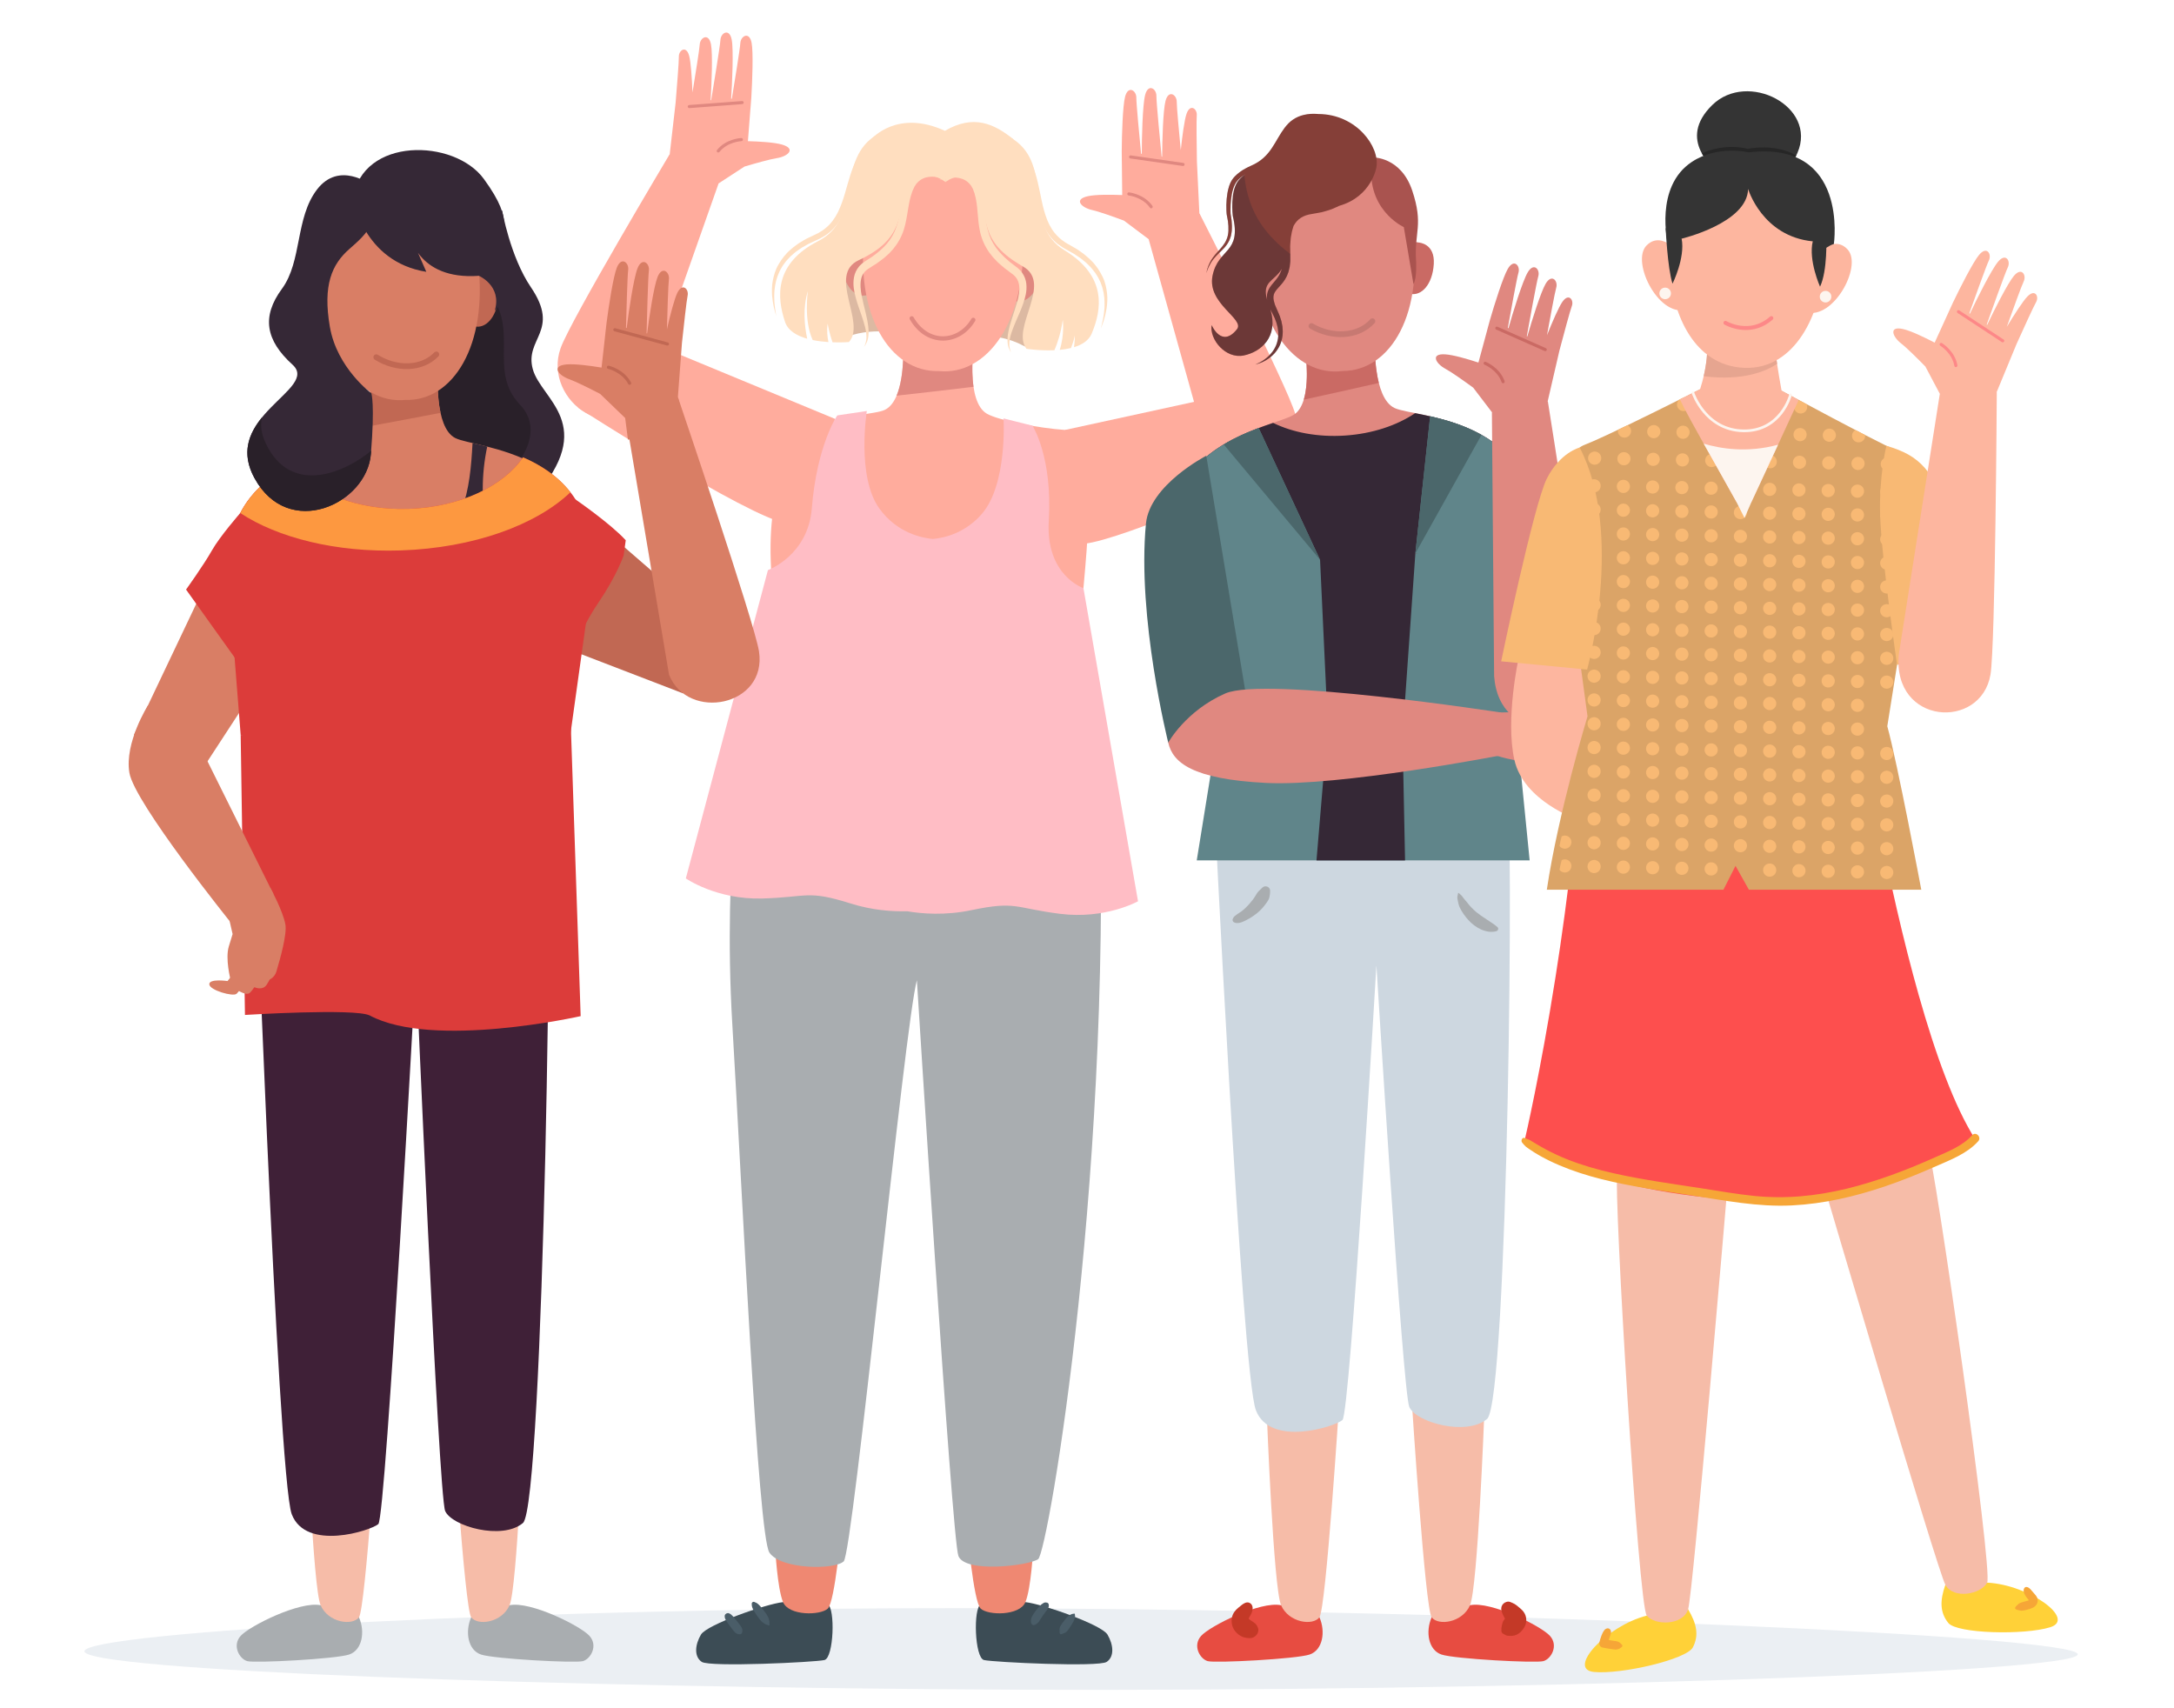 <?xml version="1.0" encoding="utf-8"?>
<!-- Generator: Adobe Illustrator 16.0.0, SVG Export Plug-In . SVG Version: 6.00 Build 0)  -->
<!DOCTYPE svg PUBLIC "-//W3C//DTD SVG 1.1//EN" "http://www.w3.org/Graphics/SVG/1.1/DTD/svg11.dtd">
<svg version="1.1" xmlns="http://www.w3.org/2000/svg" xmlns:xlink="http://www.w3.org/1999/xlink" x="0px" y="0px" width="756px"
	 height="594px" viewBox="0 0 756 594" enable-background="new 0 0 756 594" xml:space="preserve">
<g id="Layer_1" display="none">
</g>
<g id="Layer_2">
	<g>
		<path fill="#EBEFF3" d="M722.535,575.25c-0.028,6.56-202.267,13.034-368.323,12.303c-166.06-0.733-324.891-6.804-324.861-13.363
			c0.028-6.561,156.102-15.679,322.159-14.946C517.567,559.975,722.563,568.69,722.535,575.25z"/>
		<g>
			<path fill="#E74C41" d="M445.491,558.179c-7.239-1.523-24.766,7.241-27.813,10.67s-0.381,8.001,2.286,8.764
				c2.667,0.762,30.861-0.763,35.434-2.286c4.572-1.524,5.645-7.931,3.43-12.954c-2.215-5.025-9.525-6.478-9.525-6.478
				L445.491,558.179z"/>
			<path fill="#F6BCA8" d="M440.538,491.883c0,0,2.287,60.202,4.953,66.296c2.667,6.098,11.05,7.241,13.336,4.193
				c2.285-3.049,6.858-74.299,6.858-74.299S443.968,489.979,440.538,491.883z"/>
			<path fill="#E74C41" d="M511.192,558.179c7.239-1.523,24.766,7.241,27.813,10.67s0.381,8.001-2.286,8.764
				c-2.667,0.762-30.862-0.763-35.434-2.286c-4.572-1.524-5.645-7.931-3.43-12.954c2.216-5.025,9.525-6.478,9.525-6.478
				L511.192,558.179z"/>
			<path fill="#F6BCA8" d="M516.146,491.883c0,0-2.286,60.202-4.953,66.296c-2.667,6.098-11.05,7.241-13.336,4.193
				c-2.285-3.049-6.858-74.299-6.858-74.299S512.716,489.979,516.146,491.883z"/>
			<path fill="#CDD7E0" d="M421.869,272.039c0,0,9.907,205.365,14.858,218.321c4.954,12.954,27.434,5.715,30.101,3.429
				s11.812-158.12,11.812-158.12s9.145,148.214,11.431,153.547c2.286,5.336,19.812,10.289,27.052,4.192
				c7.24-6.096,9.525-213.367,6.858-221.369c-2.667-8.001-35.435-16.002-39.245-14.859
				C480.926,258.323,421.869,272.039,421.869,272.039z"/>
			<path fill="#A9ADB0" d="M438.995,308.625c-0.444,0.413-0.871,0.833-1.301,1.261c-0.563,0.556-0.888,1.257-1.31,1.913
				c-0.179,0.279-0.367,0.555-0.562,0.824c-0.068,0.095-0.138,0.186-0.207,0.279c-0.033,0.044-0.068,0.086-0.104,0.129
				c-0.404,0.498-0.803,1.003-1.229,1.482c-0.405,0.454-0.833,0.891-1.281,1.304c-0.241,0.225-0.49,0.444-0.744,0.654
				c-0.102,0.084-0.206,0.169-0.311,0.252c-0.021,0.014-0.204,0.154-0.244,0.184c-0.494,0.36-1.027,0.665-1.523,1.021
				c-0.391,0.278-0.484,0.379-0.793,0.612c-0.392,0.296-0.557,0.63-0.729,1.074c-0.146,0.376,0.093,0.916,0.446,1.096
				c1.42,0.723,3.132-0.182,4.431-0.836c1.322-0.666,2.534-1.498,3.688-2.421c1.163-0.932,2.102-2.031,2.988-3.224
				c0.48-0.646,0.977-1.311,1.186-2.1c0.207-0.784,0.293-1.583,0.285-2.392C441.669,308.345,439.985,307.699,438.995,308.625z"/>
			<path fill="#A9ADB0" d="M520.741,322.382c-1.275-1.145-2.417-1.717-3.795-2.688c-0.639-0.449-1.311-0.85-1.942-1.313
				c-0.056-0.041-0.11-0.081-0.165-0.122c-0.007-0.007-0.002-0.003-0.012-0.011c-0.26-0.209-0.521-0.412-0.791-0.607
				c-0.15-0.108-0.303-0.216-0.453-0.325c-0.06-0.043-0.07-0.049-0.086-0.063c-0.018-0.014-0.033-0.029-0.102-0.086
				c-1.154-0.96-2.248-2.098-3.074-3.197c-0.455-0.607-1.006-1.134-1.457-1.745c-0.227-0.31-0.418-0.64-0.699-0.903
				c-0.283-0.268-0.588-0.511-0.87-0.781c-0.08-0.077-0.223-0.047-0.251,0.065c-0.09,0.355-0.17,0.712-0.23,1.073
				c-0.078,0.472,0.011,0.9,0.1,1.368c0.159,0.837,0.345,1.728,0.707,2.501c0.744,1.596,1.841,3.078,3.01,4.385
				c2.287,2.558,6.206,4.845,9.74,3.856C520.954,323.626,521.223,322.813,520.741,322.382z"/>
			<path fill="#C43927" d="M437.489,566.13c-0.337-0.897-0.749-1.521-1.591-2.047c-0.233-0.146-0.458-0.299-0.68-0.461
				c-0.182-0.141-0.368-0.274-0.567-0.387c-0.034-0.019-0.064-0.045-0.098-0.063c-0.121-0.11-0.24-0.223-0.349-0.347
				c0.255-0.502,0.536-0.991,0.81-1.484c0.729-1.311,1.076-3.465-0.743-4.079c-0.877-0.296-1.942,0.382-2.603,0.938
				c-0.363,0.309-0.736,0.601-1.108,0.898c-1.016,0.813-1.89,1.982-2.142,3.287c-0.387,2.004,0.136,3.959,1.616,5.403
				c0.755,0.735,1.674,1.363,2.713,1.596c1.167,0.262,2.491,0.479,3.531-0.281c0.478-0.348,0.843-0.7,1.078-1.259
				C437.569,567.342,437.688,566.663,437.489,566.13z"/>
			<path fill="#C43927" d="M530.18,561.031c-0.489-0.909-1.239-1.533-2.015-2.174c-0.464-0.383-0.922-0.811-1.448-1.103
				c-0.501-0.276-1.046-0.511-1.577-0.718c-0.791-0.308-1.813,0.061-2.383,0.629c-0.621,0.621-0.854,1.536-0.629,2.384
				c0.23,0.863,0.588,1.694,1.033,2.466c0.062,0.107,0.127,0.214,0.189,0.319c-0.403,0.494-0.758,1.022-0.902,1.664
				c-0.07,0.31-0.145,0.614-0.221,0.921c-0.064,0.262-0.104,0.53-0.118,0.801c0.007,0.062,0.017,0.123,0.025,0.187
				c-0.007,0.087-0.013,0.197-0.021,0.357c-0.019,0.403-0.008,0.793,0.303,1.102c0.161,0.162,0.404,0.308,0.609,0.418
				c0.109,0.046,0.189,0.08,0.26,0.108c0.035,0.022,0.071,0.046,0.107,0.067c0.385,0.342,1.065,0.347,1.549,0.373
				c0.286,0.017,0.576,0.013,0.861-0.005c1.195-0.07,2.167-0.573,3.023-1.381c0.446-0.421,0.835-0.934,1.16-1.457
				C530.928,564.478,531.028,562.604,530.18,561.031z"/>
		</g>
		<g>
			<path fill="#A9ADB0" d="M111.491,558.179c-7.239-1.523-24.766,7.241-27.813,10.67s-0.381,8.001,2.286,8.764
				c2.667,0.762,30.861-0.763,35.434-2.286c4.572-1.524,5.645-7.931,3.43-12.954c-2.215-5.025-9.525-6.478-9.525-6.478
				L111.491,558.179z"/>
			<path fill="#F6BCA8" d="M106.538,491.883c0,0,2.287,60.202,4.953,66.296c2.667,6.098,11.05,7.241,13.336,4.193
				c2.285-3.049,6.858-74.299,6.858-74.299S109.968,489.979,106.538,491.883z"/>
			<path fill="#A9ADB0" d="M177.192,558.179c7.239-1.523,24.766,7.241,27.813,10.67s0.381,8.001-2.286,8.764
				c-2.667,0.762-30.862-0.763-35.434-2.286c-4.572-1.524-5.645-7.931-3.43-12.954c2.216-5.025,9.525-6.478,9.525-6.478
				L177.192,558.179z"/>
			<path fill="#F6BCA8" d="M182.146,491.883c0,0-2.286,60.202-4.953,66.296c-2.667,6.098-11.05,7.241-13.336,4.193
				c-2.285-3.049-6.858-74.299-6.858-74.299S178.716,489.979,182.146,491.883z"/>
			<path fill="#3F2037" d="M87.869,272.039c0,0,8.636,241.544,13.587,254.5c4.954,12.954,27.434,5.716,30.101,3.429
				c2.667-2.285,13.083-194.299,13.083-194.299s7.873,184.393,10.159,189.727c2.286,5.335,19.812,10.289,27.052,4.191
				c7.24-6.096,10.797-249.546,8.13-257.548c-2.667-8.001-35.435-16.002-39.245-14.859
				C146.926,258.323,87.869,272.039,87.869,272.039z"/>
			<path fill="#A9ADB0" d="M99.206,289.179c-0.364,0.338-0.713,0.683-1.065,1.032c-0.46,0.455-0.726,1.029-1.071,1.566
				c-0.147,0.228-0.301,0.454-0.46,0.675c-0.056,0.076-0.112,0.152-0.169,0.229c-0.028,0.036-0.057,0.07-0.086,0.105
				c-0.33,0.408-0.656,0.82-1.006,1.213c-0.331,0.372-0.682,0.729-1.048,1.068c-0.198,0.184-0.401,0.363-0.61,0.535
				c-0.083,0.069-0.168,0.139-0.254,0.207c-0.016,0.011-0.167,0.126-0.199,0.148c-0.404,0.296-0.841,0.546-1.248,0.836
				c-0.32,0.229-0.396,0.311-0.648,0.502c-0.32,0.242-0.455,0.516-0.598,0.879c-0.118,0.309,0.077,0.75,0.365,0.897
				c1.164,0.592,2.564-0.149,3.628-0.685c1.082-0.545,2.073-1.226,3.019-1.981c0.953-0.763,1.721-1.663,2.447-2.64
				c0.393-0.527,0.799-1.072,0.971-1.718c0.169-0.643,0.24-1.296,0.232-1.958C101.395,288.95,100.017,288.422,99.206,289.179z"/>
			<path fill="#A9ADB0" d="M186.741,322.382c-1.275-1.145-2.417-1.717-3.795-2.688c-0.639-0.449-1.311-0.85-1.942-1.313
				c-0.056-0.041-0.11-0.081-0.165-0.122c-0.007-0.007-0.002-0.003-0.012-0.011c-0.26-0.209-0.521-0.412-0.791-0.607
				c-0.15-0.108-0.303-0.216-0.453-0.325c-0.06-0.043-0.07-0.049-0.086-0.063c-0.018-0.014-0.033-0.029-0.102-0.086
				c-1.154-0.96-2.248-2.098-3.074-3.197c-0.455-0.607-1.006-1.134-1.457-1.745c-0.227-0.31-0.418-0.64-0.699-0.903
				c-0.283-0.268-0.588-0.511-0.87-0.781c-0.08-0.077-0.223-0.047-0.251,0.065c-0.09,0.355-0.17,0.712-0.23,1.073
				c-0.078,0.472,0.011,0.9,0.1,1.368c0.159,0.837,0.345,1.728,0.707,2.501c0.744,1.596,1.841,3.078,3.01,4.385
				c2.287,2.558,6.206,4.845,9.74,3.856C186.954,323.626,187.223,322.813,186.741,322.382z"/>
		</g>
		<g>
			<path fill="#3C4C55" d="M272.302,557.099c-6.001,0.644-26.511,7.86-28.536,11.279c-2.026,3.417-2.532,7.596,0.253,9.494
				c2.785,1.899,39.374,0.127,42.666-0.633c3.292-0.759,3.798-18.104,1.14-19.371C285.165,556.603,272.302,557.099,272.302,557.099z
				"/>
			<path fill="#EF8872" d="M269.565,538.225c0,0,0.723,14.034,2.736,18.874c2.015,4.841,13.039,4.653,15.563,2.242
				c2.523-2.413,4.735-28.008,4.735-28.008L269.565,538.225z"/>
			<path fill="#3C4C55" d="M356.579,557.099c6.002,0.644,26.512,7.86,28.537,11.279c2.025,3.417,2.532,7.596-0.253,9.494
				c-2.786,1.899-39.374,0.127-42.667-0.633c-3.291-0.759-3.798-18.104-1.139-19.371
				C343.716,556.603,356.579,557.099,356.579,557.099z"/>
			<path fill="#EF8872" d="M359.316,538.225c0,0-0.723,14.034-2.737,18.874c-2.015,4.841-13.038,4.653-15.562,2.242
				c-2.523-2.413-4.736-28.008-4.736-28.008L359.316,538.225z"/>
			<path fill="#A9ADB0" d="M258.831,255.406c0,0-7.596,43.3-4.178,100.653c3.418,57.352,8.898,177.951,12.914,183.83
				c4.015,5.88,22.599,6.046,25.827,3.04c3.229-3.008,21.271-187.251,25.448-202.064c0,0,12.154,194.087,14.434,200.165
				c2.277,6.076,24.308,3.418,27.727,1.139c3.418-2.279,26.967-138.633,20.889-284.103c0,0-53.554-34.564-55.072-34.944
				C325.299,222.743,258.831,255.406,258.831,255.406z"/>
			<path fill="#3D749A" d="M281.281,275.533c-0.981,0.468-1.892,0.843-2.62,1.688c-0.717,0.832-1.404,1.679-2.166,2.473
				c-1.533,1.598-3.219,3.045-5.049,4.295c-1.813,1.238-3.747,2.268-5.725,3.217c-0.979,0.471-1.961,0.922-2.963,1.344
				c-0.539,0.228-2.537,1.536-3.022,0.736c-0.021-0.037-0.073-0.013-0.065,0.026c0.446,2.308,3.398,1.591,5.022,1.171
				c2.581-0.667,5.02-1.824,7.272-3.237c2.217-1.39,4.297-3.028,6.158-4.867c0.931-0.921,1.82-1.891,2.62-2.928
				c0.87-1.128,1.07-2.194,1.115-3.587C281.869,275.553,281.531,275.415,281.281,275.533z"/>
			<path fill="#3D749A" d="M377.808,294.308c-1.574-1.393-2.947-3.018-4.619-4.299c-1.688-1.295-3.33-2.637-4.861-4.116
				c-1.504-1.452-2.92-3.005-4.222-4.641c-0.648-0.814-1.287-1.633-1.952-2.434c-0.309-0.369-0.67-0.717-0.969-1.089
				c-0.104-0.129-0.232-0.309-0.314-0.453c-0.099-0.174-0.153-0.052-0.066-0.175c0.072-0.103-0.05-0.269-0.17-0.221
				c-0.336,0.135-0.611,0.093-0.877,0.396c-0.295,0.335-0.315,0.752-0.313,1.174c0.008,1.086,0.729,2.167,1.301,3.06
				c1.317,2.054,2.943,3.96,4.643,5.708c1.683,1.73,3.498,3.329,5.44,4.764c1.995,1.474,4.325,2.188,6.694,2.817
				C377.794,294.871,378.035,294.508,377.808,294.308z"/>
			<path fill="#4A5D68" d="M258.147,566.952c0.018-0.166,0.015-0.332-0.037-0.484c-0.117-0.341-0.244-0.649-0.452-0.943
				s-0.421-0.582-0.644-0.868c-0.332-0.428-0.667-0.854-1-1.28c-0.332-0.425-0.67-0.851-1.035-1.246
				c-0.439-0.477-0.928-0.982-1.566-1.172c-0.563-0.166-1.247,0.2-1.381,0.783c-0.023,0.104-0.018,0.211-0.013,0.319l-0.026-0.021
				c0.018,0.673,0.377,1.277,0.731,1.83c0.29,0.455,0.613,0.891,0.938,1.319c0.327,0.434,0.653,0.865,0.98,1.298
				c0.22,0.286,0.444,0.566,0.677,0.842c0.229,0.276,0.493,0.478,0.791,0.675c0.134,0.092,0.293,0.136,0.458,0.162
				c0.242,0.101,0.502,0.15,0.752,0.097c0.366,0.007,0.645-0.205,0.729-0.563C258.163,567.472,258.183,567.21,258.147,566.952z"/>
			<path fill="#4A5D68" d="M267.556,564.452c-0.02-0.196,0.036-0.379,0.002-0.583c-0.016-0.093-0.036-0.183-0.059-0.276
				c-0.001-0.003-0.048-0.205-0.029-0.102c-0.027-0.15-0.028-0.305-0.077-0.45c-0.05-0.148-0.139-0.284-0.188-0.432
				c0.017,0.011,0.032,0.021,0.05,0.033c-0.046-0.109-0.092-0.22-0.139-0.327c-0.043-0.09-0.096-0.174-0.145-0.261
				c-0.051-0.086-0.1-0.173-0.152-0.257c-0.03-0.048-0.08-0.123-0.075-0.104c-0.071-0.143-0.121-0.285-0.211-0.419
				c-0.056-0.084-0.119-0.161-0.179-0.241c-0.135-0.18-0.272-0.358-0.409-0.538c-0.524-0.692-1.03-1.411-1.627-2.045
				c-0.508-0.54-1.065-1.113-1.806-1.315l-0.1-0.056c-0.539-0.303-1.104,0.195-0.99,0.762c0.002,0.016,0.005,0.029,0.008,0.044
				c-0.057,0.768,0.337,1.51,0.693,2.167c0.392,0.723,0.877,1.388,1.343,2.064c0.511,0.74,1.117,1.544,1.767,2.047
				c0.285,0.219,0.657,0.465,1.001,0.645c0.181,0.094,0.373,0.113,0.553,0.191c0.171,0.075,0.299,0.152,0.486,0.203
				c0.173,0.046,0.324-0.084,0.334-0.255C267.617,564.761,267.575,564.628,267.556,564.452z"/>
			<g>
				<path fill="#4A5D68" d="M360.729,564.43c0.019-0.009,0.025-0.012,0.083-0.047C360.792,564.383,360.763,564.402,360.729,564.43z"
					/>
				<path fill="#4A5D68" d="M364.706,558.14c0.059-0.502-0.377-0.934-0.875-0.901c-0.197-0.028-0.404-0.048-0.584,0.011
					c-0.223,0.072-0.424,0.188-0.62,0.313c-0.36,0.227-0.688,0.485-0.983,0.793c-0.571,0.597-1.09,1.231-1.576,1.899
					c-0.418,0.574-0.85,1.17-1.16,1.81c-0.113,0.234-0.238,0.473-0.307,0.724c-0.024,0.144-0.044,0.289-0.061,0.435
					c0.005-0.051,0.01-0.104,0.014-0.154c0.021,0.134-0.065,0.325-0.071,0.462c0.013,0.09,0.021,0.163,0.029,0.222
					c-0.001,0.006-0.003,0.009-0.004,0.036c-0.03,0.127,0.005,0.351,0.029,0.445c0.042,0.172,0.123,0.316,0.226,0.451
					c0.16,0.281,0.479,0.492,0.813,0.372c-0.141,0.051-0.025,0.009,0.098-0.008c0.148-0.02,0.289-0.069,0.422-0.143
					c0.043-0.023,0.123-0.099,0.203-0.165c0.057-0.023,0.113-0.048,0.169-0.072c0.05-0.029,0.171-0.166,0.262-0.239
					c-0.036,0.018-0.022,0.003,0.103-0.087c0.065-0.045,0.128-0.095,0.188-0.148c0.185-0.179,0.32-0.411,0.465-0.624
					c0.391-0.577,0.733-1.186,1.133-1.759c0.188-0.27,0.388-0.532,0.581-0.798c0.103-0.141,0.202-0.283,0.305-0.423
					c0.058-0.076,0.116-0.152,0.174-0.23c0.04-0.056,0.034-0.048,0.019-0.028c0.258-0.323,0.498-0.644,0.697-1.005
					c0.109-0.199,0.24-0.411,0.302-0.633C364.743,558.513,364.729,558.325,364.706,558.14z"/>
			</g>
			<g>
				<path fill="#4A5D68" d="M368.458,566.851c-0.004-0.018-0.006-0.043-0.01-0.049c0.007,0.045,0.014,0.092,0.021,0.137
					c0-0.002,0-0.002,0-0.004C368.465,566.907,368.461,566.88,368.458,566.851z"/>
				<path fill="#4A5D68" d="M373.843,561.829c-0.004-0.104-0.02-0.189-0.05-0.271c0.016-0.002-0.017-0.354-0.006-0.265
					c-0.013-0.102-0.087-0.223-0.21-0.209c-0.02,0.001-0.41,0.068-0.305,0.068c-0.258-0.023-0.502,0.078-0.725,0.174
					c-0.107,0.047-0.34,0.131-0.482,0.216c-0.039,0.024-0.366,0.288-0.227,0.176c-0.111,0.09-0.229,0.174-0.344,0.264
					c-0.546,0.425-0.969,0.996-1.392,1.538c-0.464,0.594-0.955,1.206-1.314,1.872c-0.121,0.224-0.231,0.487-0.299,0.734
					c-0.039,0.144-0.067,0.322-0.067,0.468c0.012,0.086,0.023,0.171,0.035,0.256c0.004,0.026,0.008,0.049,0.011,0.084l0.001,0.013
					c0-0.003,0-0.006-0.001-0.009c0.006,0.065,0.011,0.124,0.013,0.144c-0.004,0.062-0.009,0.123-0.01,0.185
					c-0.002,0.154-0.013,0.316-0.002,0.468c0.023,0.317,0.332,0.657,0.684,0.521c0.122-0.046,0.226-0.104,0.338-0.159
					c0.107-0.051,0.228-0.107,0.34-0.155c0-0.002,0-0.002,0.002-0.002c0,0.002,0.008,0.002,0.043-0.007
					c0.465-0.126,0.844-0.36,1.18-0.714c0.523-0.554,0.941-1.28,1.351-1.923c0.401-0.629,0.82-1.248,1.103-1.944
					c0.035-0.089,0.067-0.18,0.104-0.269c-0.081,0.201,0.092-0.211,0.092-0.213c0.063-0.188,0.064-0.395,0.094-0.589
					c0.009-0.053,0.037-0.222,0.035-0.207C373.84,561.991,373.847,561.912,373.843,561.829z"/>
			</g>
		</g>
		<g>
			<path fill="#FFD138" d="M676.491,551.062c-1.924,5.538-1.924,9.598,1.029,13.29c2.954,3.691,26.366,4.292,35.441,1.477
				c9.077-2.814-7.328-14.767-21.938-15.506l-7.228-3.323L676.491,551.062z"/>
			<path fill="#F6BCA8" d="M633.956,411.141c0,0,39.699,134.751,42.535,139.921c2.836,5.168,12.406,3.322,14.532-0.739
				c2.128-4.061-18.077-145.458-20.913-153.212C667.276,389.358,633.603,404.494,633.956,411.141z"/>
			<path fill="#FFD138" d="M587.036,559.586c2.997,5.037,3.813,9.017,1.661,13.226s-24.966,9.5-34.424,8.565
				c-9.456-0.935,4.212-15.938,18.377-19.597l6.413-4.706L587.036,559.586z"/>
			<path fill="#F6BCA8" d="M600.599,413.972c0,0-11.823,139.981-13.563,145.614c-1.739,5.632-11.484,5.746-14.386,2.194
				c-2.898-3.549-11.51-146.125-10.288-154.289C563.582,399.325,599.61,407.392,600.599,413.972z"/>
			<path fill="#FD4F4E" d="M653.083,285.566c4.022,20.331,8.785,41.518,14.143,60.444c5.896,20.827,12.51,38.917,19.646,50.117
				c0,0-37.654,25.104-88.85,20.673c-51.193-4.431-67.683-20.92-67.683-20.92s5.324-22.683,10.638-56.481
				c2.123-13.502,4.244-28.779,6.023-45.09C552.341,245.371,643.825,238.772,653.083,285.566z"/>
			<path fill="#F6A637" d="M685.816,394.741c-3.349,3.746-8.322,5.637-12.806,7.649c-5.029,2.258-10.127,4.364-15.314,6.232
				c-10.179,3.666-20.763,6.467-31.57,7.359c-5.42,0.449-10.859,0.406-16.269-0.146c-5.878-0.599-11.712-1.63-17.548-2.536
				c-10.448-1.622-20.976-3.016-31.294-5.35c-5.399-1.222-10.747-2.733-15.898-4.771c-2.571-1.018-5.09-2.185-7.53-3.489
				c-1.186-0.636-2.344-1.319-3.509-1.995c-0.628-0.363-1.233-0.77-1.862-1.132c-0.613-0.355-1.303-0.563-1.962-0.833
				c-0.967-0.398-1.466,0.951-0.925,1.587c0.405,0.479,0.794,0.99,1.271,1.392c0.474,0.398,1.021,0.734,1.529,1.086
				c1.109,0.77,2.256,1.468,3.434,2.13c2.166,1.215,4.398,2.296,6.684,3.266c4.728,2.005,9.623,3.566,14.602,4.821
				c10.305,2.596,20.875,4.016,31.363,5.644c11.544,1.791,23.119,4.088,34.854,3.505c11.089-0.55,22-3.077,32.485-6.642
				c5.902-2.007,11.686-4.342,17.387-6.858c5.204-2.299,11.098-4.471,14.979-8.816C689.19,395.421,687.094,393.31,685.816,394.741z"
				/>
			<g>
				<path fill="#F6A637" d="M563.886,571.75c-0.221-0.12-0.316-0.335-0.535-0.505c-0.237-0.184-0.504-0.311-0.78-0.426
					c-0.367-0.155-0.763-0.176-1.157-0.226c-0.09-0.011-0.182-0.022-0.272-0.035c-0.058-0.007-0.116-0.016-0.173-0.024
					c-0.504-0.071-1.004-0.168-1.506-0.25c0.063-0.2,0.106-0.408,0.177-0.607c0.12-0.344,0.223-0.695,0.338-1.042
					c0.063-0.185,0.11-0.362,0.151-0.553c0.016-0.075,0.035-0.149,0.05-0.224c0.052-0.168,0.06-0.335,0.022-0.502
					c-0.021-0.209-0.027-0.225-0.022-0.044c-0.051-0.403-0.181-0.744-0.552-0.962c-0.313-0.182-0.712-0.184-1.037-0.023
					c-0.021,0.01-0.039,0.018-0.11,0.046c-0.106,0.029-0.2,0.083-0.278,0.162c-0.162,0.125-0.273,0.282-0.394,0.446
					c-0.116,0.155-0.229,0.309-0.319,0.479c-0.23,0.432-0.441,0.879-0.612,1.336c-0.275,0.743-0.509,1.5-0.702,2.269
					c-0.184,0.735,0.234,1.639,1.026,1.808c1.235,0.262,2.479,0.472,3.733,0.62c0.278,0.033,0.563,0.078,0.843,0.088
					c0.356,0.013,0.72-0.062,1.06-0.179c0.287-0.098,0.474-0.207,0.708-0.394c0.056-0.044,0.159-0.156,0.242-0.203
					c-0.083,0.067-0.05,0.061,0.101-0.021c0.09-0.054,0.162-0.126,0.214-0.214c0.054-0.093,0.079-0.198,0.082-0.303
					C564.188,572.062,564.065,571.849,563.886,571.75z"/>
				<path fill="#F6A637" d="M558.499,566.351c0.027-0.018,0.063-0.011,0.09-0.023C558.624,566.311,558.612,566.312,558.499,566.351z
					"/>
			</g>
			<g>
				<path fill="#F6A637" d="M708.488,555.756c-0.233-0.704-0.728-1.231-1.216-1.77c-0.4-0.44-0.771-0.906-1.167-1.351
					c-0.474-0.528-1.529-1.233-2.108-0.48c-0.479,0.623-0.268,1.5,0.043,2.15c0.225,0.473,0.511,0.895,0.827,1.311
					c0.194,0.253,0.396,0.489,0.606,0.727c0.011,0.011,0.038,0.047,0.068,0.088c-0.022,0.016-0.049,0.03-0.072,0.042
					c-0.016,0.009-0.038,0.017-0.059,0.023c0.027-0.009,0.038-0.012,0.08-0.023c-0.086,0.023-0.172,0.065-0.256,0.093
					c-0.479,0.16-0.979,0.264-1.469,0.389c-0.346,0.087-0.658,0.204-0.995,0.335c0.289-0.112-0.287,0.105-0.32,0.119
					c-0.098,0.035-0.19,0.079-0.28,0.131c-0.312,0.214-0.377,0.272-0.198,0.175c-0.084,0.064-0.167,0.129-0.252,0.194
					c-0.054,0.052-0.095,0.113-0.142,0.171c-0.043,0.018-0.279,0.212-0.286,0.219c-0.19,0.169-0.364,0.423-0.497,0.641
					c-0.121,0.197-0.045,0.477,0.154,0.59c0.268,0.152,0.564,0.291,0.869,0.338c0.133,0.025,0.203,0.035,0.234,0.035
					c0.07,0.029,0.141,0.065,0.215,0.084c0.366,0.026,0.441,0.043,0.229,0.052c0.121,0.015,0.242,0.032,0.363,0.049
					c0.26,0.016,0.514-0.068,0.769-0.093c-0.161,0.025-0.157,0.029,0.012,0.013c0.181-0.009,0.355-0.038,0.526-0.088
					c0.304-0.073,0.605-0.16,0.908-0.239c1.177-0.309,2.465-0.701,3.148-1.799C708.614,557.254,708.723,556.46,708.488,555.756z"/>
				<path fill="#F6A637" d="M705.411,556.496C705.23,556.547,705.315,556.53,705.411,556.496L705.411,556.496z"/>
			</g>
		</g>
		<g>
			<g>
				<path fill="#FFAC9D" d="M370.364,149.501l58.256-12.689l14.323,27.425c0,0-52.141,23.446-65.981,24.846
					C370.503,189.736,370.364,149.501,370.364,149.501z"/>
				<path fill="#FFAC9D" d="M419.775,156.079l-20.308-72.818l17.676-9.002c0,0,30.514,59.872,33.283,69.718
					C455.767,162.951,428.202,179.272,419.775,156.079z"/>
				<path fill="#FFAC9D" d="M378.409,68.2c2.742-0.571,7.705-0.538,11.837-0.376l-0.128-11.64h-0.008
					c-0.029-0.636-0.042-1.959-0.031-3.662v-0.003l0,0c0.037-5.703,0.338-15.711,1.162-18.874c1.072-4.108,3.953-2.137,3.914,0.327
					c-0.032,1.9,1.127,14.038,1.658,19.487l0.242,0.034c-0.018-5.181,0.254-16.999,1.164-20.487
					c1.072-4.108,3.953-2.137,3.913,0.326c-0.036,2.128,1.421,17.087,1.818,21.124l0.184,0.026
					c0.022-5.597,0.316-16.114,1.166-19.371c1.071-4.108,3.952-2.136,3.911,0.327c-0.025,1.626,0.818,10.749,1.395,16.764
					c0.522-4.89,1.273-10.533,2.012-12.65c1.281-3.675,3.77-1.662,3.551,0.586c-0.148,1.54-0.033,10.525,0.053,16.033l0.869,18.284
					l3.566,9.49l-18.57,6.977l-1.822-7.137l-9.408-7.07c-3.66-1.358-8.678-3.151-10.978-3.656
					C376.038,72.217,373.146,69.299,378.409,68.2z"/>
				<g>
					<path fill="#E08880" d="M411.577,57.687c-0.08,0.029-0.168,0.04-0.256,0.026l-18.239-2.607
						c-0.294-0.042-0.499-0.315-0.456-0.608c0.041-0.295,0.313-0.499,0.607-0.457l18.238,2.607c0.294,0.042,0.499,0.314,0.455,0.608
						C411.899,57.462,411.76,57.622,411.577,57.687z"/>
				</g>
				<g>
					<path fill="#E08880" d="M400.497,72.414c-0.223,0.08-0.48,0.005-0.622-0.198c-2.573-3.694-7.331-4.247-7.378-4.252
						c-0.295-0.032-0.508-0.297-0.477-0.592c0.031-0.294,0.295-0.509,0.59-0.477c0.215,0.023,5.289,0.602,8.146,4.707
						c0.17,0.243,0.109,0.578-0.135,0.748C400.583,72.376,400.54,72.397,400.497,72.414z"/>
				</g>
				<path fill="#FFAC9D" d="M290.423,145.675l-73.231-30.316l-16.122,26.408c0,0,58.777,37.931,72.493,40.253
					C279.964,183.104,290.423,145.675,290.423,145.675z"/>
				<path fill="#FFAC9D" d="M224.729,135.174l25.125-71.299l-17.035-10.163c0,0-34.443,57.702-37.865,67.34
					C188.36,139.627,214.773,157.753,224.729,135.174z"/>
				<path fill="#FFAC9D" d="M271.87,50.252c-2.696-0.754-7.652-1.052-11.784-1.166l0.903-11.605h0.009
					c0.072-0.632,0.173-1.95,0.276-3.651v-0.003l0,0c0.344-5.692,0.711-15.698,0.1-18.91c-0.795-4.17-3.801-2.396-3.926,0.064
					c-0.096,1.899-2.062,13.933-2.955,19.334l-0.244,0.018c0.363-5.167,0.88-16.978,0.205-20.52
					c-0.795-4.17-3.801-2.396-3.926,0.066c-0.107,2.125-2.559,16.953-3.225,20.954l-0.186,0.014
					c0.353-5.588,0.762-16.099,0.132-19.406c-0.796-4.17-3.802-2.396-3.926,0.064c-0.083,1.626-1.534,10.672-2.513,16.635
					c-0.193-4.914-0.565-10.593-1.16-12.756c-1.033-3.753-3.65-1.911-3.582,0.346c0.045,1.547-0.669,10.504-1.123,15.995
					l-2.088,18.186l-4.191,9.229l18.063,8.203l2.295-7.001l9.857-6.425c3.744-1.111,8.871-2.564,11.198-2.914
					C273.97,54.419,277.05,51.701,271.87,50.252z"/>
				<g>
					<path fill="#E08880" d="M239.479,37.549c0.077,0.034,0.165,0.05,0.255,0.043l18.373-1.384c0.296-0.022,0.518-0.28,0.494-0.577
						c-0.021-0.296-0.279-0.519-0.576-0.496l-18.371,1.385c-0.297,0.021-0.518,0.28-0.496,0.576
						C239.173,37.302,239.302,37.471,239.479,37.549z"/>
				</g>
				<g>
					<path fill="#E08880" d="M249.551,52.981c0.218,0.096,0.479,0.039,0.636-0.156c2.811-3.514,7.596-3.748,7.645-3.75
						c0.297-0.011,0.526-0.262,0.516-0.559c-0.012-0.297-0.262-0.527-0.559-0.515c-0.215,0.008-5.315,0.248-8.441,4.152
						c-0.186,0.231-0.148,0.569,0.084,0.755C249.468,52.939,249.509,52.963,249.551,52.981z"/>
				</g>
				<g>
					<g>
						<path fill="#FFAC9D" d="M343.136,143.828c-7.264-4.327-4.498-23.805-4.498-23.805l-11.135,0.294l0.027-0.713l-1.203,0.313
							l-1.176-0.402l-0.025,0.713l-11.08-1.137c0,0,1.279,19.632-6.291,23.395c-7.57,3.764-46.135-3.324-38.904,64.125
							l53.461-12.257l2.377,0.09l51.109,20.271c2.955-31.05,6.354-64.42-5.434-65.213
							C361.233,148.888,346.997,146.128,343.136,143.828z"/>
						<path fill="#E08880" d="M311.784,137.586c8.922-0.986,17.84-2.014,26.753-3.084c-0.99-6.79,0.101-14.48,0.101-14.48
							l-11.135,0.294l0.027-0.713l-1.203,0.313l-1.176-0.402l-0.025,0.713l-11.082-1.137
							C314.044,119.089,314.784,130.496,311.784,137.586z"/>
					</g>
					<path fill="#FFBDC5" d="M376.761,204.508c0,0-13.197-4.357-12.051-23.405c1.342-22.274-5.666-33.081-5.666-33.081
						l-10.068-2.524c0,0,1.407,23.042-7.637,33.311c-5.635,6.4-12.507,8.175-16.885,8.604c-3.627-0.312-12.454-1.97-18.668-10.599
						c-7.997-11.104-4.347-33.897-4.347-33.897l-10.267,1.529c0,0-7.085,10.125-8.871,32.368
						c-1.313,16.347-15.256,21.439-15.256,21.439l-28.551,107.192c0,0,10.626,7.426,26.557,6.99
						c15.931-0.438,15.525-3.059,30.818,1.748c7.496,2.355,14.441,2.819,19.581,2.684c5.183,0.881,13.249,1.527,22.339-0.378
						c15.688-3.288,15.029-0.72,30.841,1.271c15.812,1.992,27.112-4.361,27.112-4.361L376.761,204.508z"/>
				</g>
				<g>
					<g>
						<path fill="#DCB9A2" d="M315.755,116.493c0,0-11.088-3.191-21.025,0.547s-7.518-23.968-6.716-24.911
							c0.8-0.943,19.274-11.231,19.274-11.231L315.755,116.493z"/>
						<path fill="#DCB9A2" d="M335.142,116.843c0,0,11.418-1.666,20.76,3.38c9.341,5.045,10.684-22.734,10.018-23.776
							c-0.667-1.042-17.583-13.73-17.583-13.73L335.142,116.843z"/>
					</g>
					<g>
						<path fill="#E08880" d="M305.71,90.107c-1.928-6.862-7.161-5.489-7.652-5.344c-0.51,0.04-5.889,0.631-5.232,7.729
							c0.659,7.141,4.636,11.147,8.545,10.162C305.372,102.175,307.649,97.011,305.71,90.107z"/>
						<path fill="#E08880" d="M349.345,91.765c2.441-6.697,7.557-4.931,8.035-4.749c0.506,0.079,5.824,1.076,4.631,8.104
							c-1.198,7.069-5.467,10.763-9.289,9.486C348.767,103.822,346.887,98.5,349.345,91.765z"/>
						<path fill="#FFAC9D" d="M300.8,79.636c3.836-29.618,26.367-27.096,28.49-26.791c2.139-0.143,24.797-0.949,26.377,28.874
							c1.588,30.001-12.47,49.022-29.27,47.31C309.515,129.463,296.94,109.431,300.8,79.636z"/>
					</g>
					<g>
						<g>
							
								<path fill="none" stroke="#E08880" stroke-width="1.5" stroke-linecap="round" stroke-linejoin="round" stroke-miterlimit="10" d="
								M338.454,111.234c-4.959,8.332-15.881,9.062-21.402-0.533"/>
						</g>
					</g>
					<g>
						<path fill="#FFDEBF" d="M303.092,48.312c0,0,8.861-10.463,25.501-2.826c9.85-5.756,17.025-2.564,23.822,2.948L329.54,58.949
							L303.092,48.312z"/>
						<g>
							<g>
								<path fill="#FFDEBF" d="M269.958,109.912c0,0-0.09-0.293-0.256-0.842c-0.176-0.546-0.4-1.357-0.639-2.411
									c-0.098-0.53-0.205-1.118-0.322-1.756c-0.091-0.644-0.17-1.346-0.244-2.098c-0.074-1.505-0.139-3.238,0.219-5.099
									c0.351-1.843,0.896-3.873,2.019-5.763c1.101-1.877,2.507-3.768,4.349-5.281c0.424-0.423,0.916-0.761,1.398-1.121
									c0.488-0.349,0.959-0.74,1.475-1.061c1.051-0.603,2.066-1.323,3.203-1.805c1.09-0.519,2.188-1.044,3.289-1.57
									c0.967-0.548,1.941-1.147,2.802-1.916c1.771-1.456,3.12-3.371,4.151-5.43c1.006-2.079,1.771-4.272,2.408-6.45
									c0.632-2.18,1.219-4.323,1.861-6.346c0.634-2.025,1.372-3.92,2.236-5.585c0.85-1.673,1.859-3.091,2.885-4.217
									c1.043-1.114,2.078-1.945,2.976-2.55c0.903-0.596,1.659-0.984,2.188-1.21c0.521-0.237,0.801-0.364,0.801-0.364
									s-0.261,0.16-0.75,0.46c-0.498,0.279-1.176,0.779-2.008,1.427c-0.819,0.668-1.741,1.564-2.636,2.715
									c-0.874,1.168-1.7,2.593-2.419,4.232c-0.713,1.645-1.302,3.505-1.84,5.512c-0.509,2.035-1.045,4.182-1.6,6.402
									c-0.599,2.229-1.279,4.567-2.369,6.823c-1.094,2.244-2.589,4.431-4.592,6.105c-0.975,0.852-2.096,1.539-3.254,2.167
									c-1.1,0.512-2.195,1.022-3.281,1.527c-0.537,0.237-1.061,0.493-1.553,0.795c-0.504,0.283-1.004,0.565-1.503,0.846
									c-0.495,0.286-0.937,0.638-1.403,0.95c-0.459,0.322-0.933,0.624-1.331,1.003c-0.417,0.36-0.829,0.717-1.239,1.071
									c-0.369,0.392-0.736,0.779-1.098,1.163c-0.384,0.369-0.688,0.792-0.992,1.208c-0.295,0.422-0.648,0.803-0.873,1.253
									c-0.252,0.436-0.502,0.866-0.746,1.289c-0.198,0.449-0.393,0.89-0.584,1.325c-0.217,0.426-0.33,0.882-0.479,1.319
									c-0.135,0.44-0.3,0.865-0.372,1.305c-0.093,0.436-0.185,0.863-0.272,1.28c-0.055,0.425-0.108,0.839-0.16,1.244
									c-0.14,0.809-0.109,1.591-0.166,2.323c0.006,0.733,0.02,1.424,0.05,2.062c0.058,0.638,0.11,1.222,0.159,1.751
									c0.15,1.049,0.244,1.887,0.361,2.45C269.905,109.61,269.958,109.912,269.958,109.912z"/>
							</g>
							<g>
								<path fill="#FFDEBF" d="M329.871,62.736c0,0-0.274-0.136-0.81-0.332c-0.534-0.194-1.326-0.464-2.35-0.683
									c-1.02-0.211-2.289-0.373-3.672-0.216c-1.379,0.159-2.838,0.754-3.943,1.936l-0.42,0.442
									c-0.114,0.176-0.229,0.354-0.346,0.534l-0.351,0.539c-0.116,0.182-0.185,0.405-0.28,0.607
									c-0.092,0.205-0.183,0.413-0.275,0.621l-0.129,0.277l-0.118,0.36c-0.154,0.481-0.33,0.977-0.474,1.465
									c-0.533,1.858-0.846,4.028-1.225,6.273c-0.38,2.25-0.807,4.715-1.842,7.081c-1.009,2.367-2.535,4.577-4.361,6.399
									c-0.946,0.863-1.881,1.761-2.916,2.478c-0.511,0.371-1.008,0.764-1.526,1.111c-0.526,0.332-1.052,0.663-1.574,0.993
									c-1.128,0.707-1.921,1.181-2.519,1.858c-0.635,0.693-1.054,1.534-1.275,2.472c-0.425,1.888-0.184,4.019,0.203,5.998
									c0.396,1.989,0.906,3.898,1.326,5.683c0.439,1.782,0.777,3.457,0.943,4.969c0.18,1.51,0.146,2.865-0.068,3.948
									c-0.201,1.091-0.621,1.864-0.908,2.359c-0.344,0.462-0.526,0.709-0.526,0.709s0.134-0.271,0.386-0.781
									c0.199-0.53,0.43-1.323,0.477-2.355c0.049-1.032-0.12-2.284-0.453-3.692c-0.338-1.41-0.861-2.972-1.447-4.689
									c-0.592-1.72-1.289-3.578-1.838-5.662c-0.537-2.066-1.068-4.408-0.591-7.019c0.24-1.29,0.816-2.62,1.724-3.699
									c0.229-0.268,0.447-0.539,0.741-0.782c0.267-0.232,0.589-0.539,0.812-0.673l0.803-0.543l0.727-0.473
									c0.486-0.315,0.973-0.632,1.462-0.95c0.478-0.329,0.923-0.696,1.39-1.042c0.951-0.674,1.758-1.492,2.602-2.266
									c1.639-1.595,2.945-3.442,3.846-5.466c0.9-2.025,1.453-4.211,1.902-6.436c0.455-2.234,0.932-4.415,1.701-6.536
									c0.187-0.502,0.389-0.966,0.578-1.441l0.144-0.352c0.09-0.191,0.136-0.261,0.206-0.397c0.131-0.238,0.262-0.474,0.391-0.708
									c0.139-0.229,0.244-0.469,0.405-0.682c0.166-0.209,0.33-0.417,0.493-0.624c0.164-0.203,0.326-0.404,0.486-0.603
									c0.195-0.172,0.389-0.342,0.58-0.511c1.533-1.371,3.459-1.856,5.018-1.832c1.582,0.003,2.881,0.398,3.897,0.769
									c1.024,0.37,1.755,0.811,2.255,1.091C329.626,62.554,329.871,62.736,329.871,62.736z"/>
							</g>
							<path fill="#FFDEBF" d="M305.257,46.643c-14.916,8.482-5.197,29.283-20.674,37.159
								c-15.477,7.878-14.463,19.591-11.577,28.165c1.024,3.046,4.127,4.804,7.698,5.81c-0.948-4.422-1.6-10.69,0.24-16.6
								c0,0-1.537,10.136,1.668,17.062c1.844,0.378,3.734,0.595,5.472,0.707c-0.378-1.784-0.606-4.007-0.274-6.416
								c0,0,0.512,3.166,1.707,6.488c3.266,0.123,5.699-0.077,5.699-0.077c6.095-6.774-7.578-23.346,3.416-28.474
								c16.23-7.571,12.861-15.858,17.576-24.727c4.715-8.87,12.584-2.441,12.584-2.441
								C330.901,46.158,320.173,38.161,305.257,46.643z"/>
						</g>
						<g>
							<g>
								<path fill="#FFDEBF" d="M382.815,114.197c0,0,0.076-0.297,0.217-0.853c0.158-0.552,0.316-1.381,0.545-2.416
									c0.088-0.523,0.186-1.103,0.292-1.734c0.079-0.633,0.146-1.321,0.206-2.052c0-0.734,0.088-1.513,0.011-2.33
									c-0.021-0.407-0.042-0.825-0.065-1.252c-0.057-0.423-0.115-0.855-0.175-1.297c-0.038-0.444-0.17-0.88-0.272-1.329
									c-0.113-0.446-0.191-0.91-0.375-1.352c-0.158-0.448-0.32-0.903-0.482-1.365c-0.213-0.44-0.428-0.888-0.646-1.342
									c-0.191-0.467-0.514-0.873-0.775-1.315c-0.272-0.439-0.543-0.884-0.898-1.281c-0.332-0.41-0.668-0.825-1.006-1.244
									c-0.382-0.383-0.767-0.771-1.154-1.162c-0.369-0.409-0.817-0.746-1.251-1.102c-0.442-0.347-0.856-0.731-1.327-1.054
									c-0.477-0.318-0.955-0.637-1.436-0.958c-0.467-0.338-0.97-0.633-1.488-0.91c-1.044-0.586-2.098-1.178-3.154-1.771
									c-1.107-0.714-2.173-1.484-3.08-2.408c-1.871-1.821-3.195-4.115-4.117-6.435c-0.916-2.333-1.417-4.716-1.846-6.984
									c-0.384-2.256-0.756-4.438-1.108-6.505c-0.386-2.042-0.831-3.942-1.417-5.635c-0.593-1.689-1.309-3.172-2.092-4.403
									c-0.805-1.215-1.656-2.178-2.423-2.906c-0.78-0.709-1.419-1.259-1.894-1.576c-0.465-0.336-0.713-0.515-0.713-0.515
									s0.268,0.147,0.771,0.424c0.51,0.266,1.233,0.71,2.09,1.373c0.85,0.67,1.818,1.578,2.773,2.767
									c0.938,1.201,1.836,2.691,2.557,4.424c0.736,1.727,1.328,3.672,1.807,5.74c0.488,2.065,0.91,4.247,1.377,6.468
									c0.469,2.22,1.066,4.465,1.91,6.614c0.873,2.131,2.072,4.144,3.729,5.729c0.799,0.832,1.726,1.503,2.648,2.123
									c1.06,0.608,2.115,1.214,3.162,1.815c1.096,0.566,2.055,1.362,3.056,2.042c0.49,0.358,0.929,0.785,1.391,1.169
									c0.454,0.396,0.919,0.771,1.31,1.225c1.721,1.647,2.98,3.641,3.936,5.595c0.975,1.97,1.365,4.036,1.574,5.9
									c0.216,1.882,0.021,3.605-0.168,5.101c-0.131,0.744-0.264,1.438-0.402,2.073c-0.166,0.628-0.318,1.206-0.455,1.727
									c-0.316,1.033-0.604,1.824-0.82,2.355C382.927,113.912,382.815,114.197,382.815,114.197z"/>
							</g>
							<g>
								<path fill="#FFDEBF" d="M326.651,62.614c0,0,0.26-0.163,0.775-0.416c0.52-0.241,1.282-0.626,2.331-0.917
									c1.042-0.292,2.366-0.588,3.944-0.471c1.556,0.093,3.44,0.723,4.863,2.207c0.179,0.183,0.359,0.367,0.541,0.554
									c0.145,0.21,0.291,0.423,0.439,0.638c0.146,0.218,0.295,0.438,0.443,0.66c0.146,0.224,0.232,0.471,0.353,0.711
									c0.11,0.244,0.224,0.489,0.336,0.735c0.06,0.141,0.101,0.214,0.176,0.413l0.116,0.361c0.152,0.487,0.32,0.965,0.469,1.48
									c0.605,2.173,0.916,4.384,1.199,6.646c0.279,2.252,0.664,4.474,1.409,6.561c0.745,2.086,1.907,4.028,3.421,5.743
									c0.783,0.835,1.525,1.712,2.424,2.456c0.438,0.381,0.854,0.78,1.306,1.145c0.464,0.354,0.925,0.707,1.386,1.058l0.688,0.526
									l0.761,0.603c0.211,0.152,0.508,0.481,0.757,0.734c0.274,0.265,0.472,0.552,0.679,0.836
									c0.824,1.144,1.297,2.515,1.438,3.819c0.278,2.639-0.429,4.934-1.122,6.953c-0.704,2.037-1.541,3.837-2.262,5.506
									c-0.715,1.668-1.354,3.187-1.799,4.566c-0.438,1.379-0.701,2.614-0.731,3.647c-0.032,1.032,0.138,1.84,0.296,2.384
									c0.213,0.527,0.326,0.809,0.326,0.809s-0.164-0.26-0.471-0.747c-0.25-0.516-0.609-1.318-0.728-2.422
									c-0.132-1.096-0.063-2.451,0.231-3.941c0.279-1.495,0.744-3.14,1.316-4.883c0.557-1.747,1.209-3.612,1.755-5.565
									c0.535-1.944,0.938-4.05,0.657-5.966c-0.149-0.952-0.504-1.822-1.083-2.561c-0.546-0.722-1.3-1.254-2.37-2.045
									c-0.497-0.368-0.996-0.739-1.495-1.109c-0.491-0.385-0.957-0.815-1.438-1.223c-0.978-0.794-1.842-1.76-2.721-2.692
									c-1.682-1.956-3.037-4.275-3.863-6.711c-0.852-2.438-1.092-4.928-1.299-7.201c-0.209-2.268-0.355-4.455-0.746-6.348
									c-0.106-0.498-0.244-1.005-0.361-1.497l-0.092-0.368l-0.107-0.286c-0.076-0.214-0.151-0.429-0.227-0.641
									c-0.08-0.208-0.132-0.436-0.232-0.626c-0.105-0.189-0.208-0.377-0.311-0.563c-0.102-0.188-0.203-0.375-0.303-0.559
									l-0.387-0.473c-1.012-1.262-2.422-1.966-3.784-2.23c-1.366-0.262-2.646-0.196-3.678-0.063
									c-1.038,0.14-1.847,0.349-2.396,0.502C326.937,62.5,326.651,62.614,326.651,62.614z"/>
							</g>
							<path fill="#FFDEBF" d="M370.212,87.053c-14.834-9.028-3.567-29.031-17.797-38.62c-14.23-9.589-24.428-2.387-23.623,14.865
								c0,0,7.228-5.855,11.256,3.346c4.029,9.202,0.041,17.209,15.651,25.988c10.573,5.947-4.316,21.434,1.247,28.651
								c0,0,4.608,0.734,9.719,0.502c1.047-2.397,2.208-5.863,2.921-10.53c0,0,0.647,5.088-1.074,10.4
								c1.333-0.126,2.664-0.331,3.929-0.642c0.547-1.388,1.027-2.873,1.318-4.347c0,0,0.049,1.729-0.283,4.063
								c2.793-0.854,5.125-2.306,6.145-4.716C383.147,107.685,385.048,96.081,370.212,87.053z"/>
						</g>
					</g>
				</g>
			</g>
			<g>
				<polygon fill="#D97E65" points="72.302,201.413 46.551,255.581 69.68,268.526 99.707,222.508 				"/>
				<path fill="#DC3C3A" d="M83.695,255.581l1.489,97.34c0,0,38.001-2.359,43.334,0.153c21.998,11.847,73.403,0.261,73.403,0.261
					l-3.558-105.037L83.695,255.581z"/>
				<polygon fill="#C16853" points="207.614,182.02 234.126,205.003 237.597,241.127 189.627,222.676 				"/>
				<g>
					<path fill="#352836" d="M174.608,73.132c0,0,2.813,16.147,10.003,26.735c10.366,15.27-2.261,17.739,0.658,28.469
						c2.921,10.729,22.859,19.185,0.345,44.719c-14.736,16.71-34.093-14.254-34.093-14.254l-6.491-41.097L174.608,73.132z"/>
					<path fill="#292029" d="M167.948,99.775c-2.525-1.764-4.984-3.591-7.391-5.471l-15.615,20.724l6.33,36.266
						c0,0,4.761,6.748,11.366,11.706c1.61-1.906,5.823,6.549,8.015,5.708c7.314-2.806,20.219-17.479,10.185-27.973
						C168.853,128.201,182.198,113.052,167.948,99.775z"/>
				</g>
				<g>
					<g>
						<path fill="#D97E65" d="M158.319,152.318c-7.373-3.71-6.031-22.87-6.031-22.87l-10.822,1.058l-0.023-0.696l-1.148,0.386
							l-1.172-0.31l0.021,0.697l-10.867-0.339c0,0,2.607,19.028-4.503,23.219c-7.112,4.189-49.839,7.584-43.768,51.54l61.538-2.04
							l2.322-0.077l61.537-2.04C208.55,156.584,165.692,156.028,158.319,152.318z"/>
						<path fill="#C16853" d="M127.356,148.414c8.619-1.578,17.232-3.198,25.838-4.857c-1.434-6.544-0.906-14.108-0.906-14.108
							l-10.822,1.058l-0.023-0.696l-1.148,0.386l-1.172-0.31l0.021,0.697l-10.867-0.339
							C128.276,130.244,129.787,141.3,127.356,148.414z"/>
					</g>
					<g>
						<path fill="#352836" d="M169.528,184.7c-2.244-9.591-2.129-19.867-0.096-29.407c-1.85-0.47-3.576-0.867-5.111-1.227
							c-0.426,7.994-1.094,16.119-3.855,23.398c-1.063,2.805-2.374,5.339-3.912,7.667L169.528,184.7z"/>
						<path fill="#DC3C3A" d="M181.872,159.037c-6.836,10.035-21.959,17.318-39.744,17.907c-17.783,0.59-33.356-5.675-40.842-15.236
							c-12.544,6.432-24.721,18.372-21.278,43.295l61.815-2.049l2.332-0.078l61.816-2.049
							C207.755,175.73,194.813,164.623,181.872,159.037z"/>
						<path fill="#FD9840" d="M139.354,191.398c25.295-0.838,47.191-8.889,59.01-20.232c-4.527-5.78-10.508-9.548-16.492-12.13
							c-6.836,10.035-21.959,17.318-39.744,17.907c-17.783,0.59-33.356-5.675-40.842-15.236c-6.85,3.512-13.585,8.674-17.731,16.689
							C96.568,186.991,116.799,192.146,139.354,191.398z"/>
					</g>
				</g>
				<g>
					<g>
						<path fill="#D97E65" d="M118.15,102.6c-2.354-6.55-7.354-4.849-7.823-4.673c-0.494,0.074-5.691,1.023-4.561,7.889
							c1.138,6.907,5.288,10.534,9.026,9.304C118.656,114.375,120.517,109.188,118.15,102.6z"/>
						<path fill="#C16853" d="M160.756,101.188c1.914-6.691,7.018-5.326,7.495-5.182c0.498,0.042,5.747,0.643,5.073,7.57
							c-0.677,6.968-4.579,10.86-8.39,9.881C161.03,112.97,158.83,107.917,160.756,101.188z"/>
						<path fill="#D97E65" d="M112.642,92.743c1.682-29.108,23.799-28.214,25.885-28.064c2.074-0.288,24.083-2.645,27.689,26.288
							c3.627,29.105-8.744,48.602-25.222,48.099C124.584,140.66,110.948,122.024,112.642,92.743z"/>
					</g>
					<g>
						<path fill="#352836" d="M122.761,69.011c0,0,3.436,21.966,25.49,25.509l-5.855-13.339c0,0,2.393,16.303,24.135,14.728
							c0,0,8.092,3.435,5.529,12.067c0,0,7.609-6.806,4.254-17.805c-3.357-11,3.592-11.943-8.051-27.939
							C157.995,48.123,125.896,47.54,122.761,69.011z"/>
						<path fill="#352836" d="M128.724,64.112c0,0-10.813-8.188-18.461,1.751c-7.648,9.941-5.156,24.958-12.244,34.595
							c-7.088,9.638-5.676,17.853,3.724,26.374c9.399,8.521-25.048,17.925-13.222,39.471s39.045,8.962,40.461-8.464
							c1.417-17.426,0.156-21.088,0.156-21.088s-11.971-8.721-14.443-23.168c-2.475-14.448,0.705-21.677,6.797-27.007
							C127.582,81.245,133.122,76.502,128.724,64.112z"/>
						<g>
							<path fill="#292029" d="M93.304,155.887c-2.469-4.403-2.923-7.881-2.188-10.757c-4.506,5.531-7.449,12.329-2.596,21.172
								c11.826,21.545,39.045,8.962,40.461-8.464c0.032-0.386,0.061-0.758,0.09-1.131
								C120.563,163.897,102.419,172.145,93.304,155.887z"/>
						</g>
					</g>
					<g>
						
							<path fill="none" stroke="#C16853" stroke-width="2" stroke-linecap="round" stroke-linejoin="round" stroke-miterlimit="10" d="
							M151.729,123.246c-5.084,5.28-13.99,5.291-20.88,0.965"/>
					</g>
				</g>
				<path fill="#DC3C3A" d="M79.595,203.606l4.101,51.974l114.257,2.652l8.027-57.515
					C205.979,200.718,86.464,198.593,79.595,203.606z"/>
				<path fill="#DC3C3A" d="M199.985,173.574c0,0,12.248,8.402,17.618,14.29l-0.74,5.275c0,0-2.302,6.906-8.823,16.496
					c-6.521,9.589-9.676,19.618-9.676,19.618L199.985,173.574z"/>
				<path fill="#DC3C3A" d="M83.555,178.397c0,0-7.091,8.08-9.905,13.073c-2.813,4.993-8.95,13.533-8.95,13.533l21.319,29.821
					L83.555,178.397z"/>
				<path fill="#D97E65" d="M232.653,234.618l-15.05-89.41l18.284-6.645c0,0,26.533,78.033,28.051,87.947
					C266.86,245.62,239.183,250.936,232.653,234.618z"/>
				<path fill="#D97E65" d="M197.063,126.716c2.868-0.24,7.928,0.418,12.123,1.103l1.332-11.892l-0.01-0.001
					c0.051-0.652,0.204-2.003,0.43-3.739v-0.002l0,0c0.752-5.814,2.318-15.987,3.557-19.11c1.609-4.057,4.301-1.684,3.951,0.825
					c-0.271,1.935-0.613,14.464-0.757,20.09l0.243,0.064c0.633-5.287,2.396-17.311,3.762-20.755
					c1.609-4.057,4.301-1.684,3.951,0.825c-0.303,2.167-0.697,17.61-0.799,21.779l0.185,0.049c0.726-5.709,2.347-16.4,3.622-19.617
					c1.609-4.056,4.301-1.683,3.951,0.825c-0.231,1.656-0.516,11.07-0.684,17.278c1.146-4.922,2.621-10.585,3.641-12.653
					c1.769-3.589,4.055-1.222,3.549,1.044c-0.345,1.553-1.355,10.732-1.959,16.364l-1.41,18.763l2.445,10.13l-19.822,4.786
					l-0.962-7.51l-8.71-8.396c-3.564-1.846-8.459-4.305-10.74-5.108C194.138,130.517,191.555,127.176,197.063,126.716z"/>
				<g>
					<path fill="#C16853" d="M232.222,120.158c-0.085,0.019-0.176,0.019-0.266-0.007l-18.279-4.951
						c-0.295-0.079-0.469-0.383-0.389-0.677c0.078-0.294,0.381-0.469,0.677-0.388l18.28,4.951c0.295,0.08,0.468,0.383,0.389,0.678
						C232.578,119.967,232.415,120.113,232.222,120.158z"/>
				</g>
				<g>
					<path fill="#C16853" d="M219.067,133.79c-0.237,0.054-0.49-0.055-0.61-0.281c-2.159-4.091-6.944-5.254-6.993-5.264
						c-0.297-0.069-0.48-0.367-0.412-0.664c0.07-0.297,0.365-0.482,0.662-0.413c0.217,0.05,5.32,1.279,7.721,5.826
						c0.143,0.269,0.039,0.603-0.23,0.746C219.159,133.762,219.114,133.779,219.067,133.79z"/>
				</g>
				<path fill="#D97E65" d="M68.606,257.558l26.466,53.292l-14.664,10.132c0,0-33.619-41.763-35.407-52.236
					c-1.789-10.472,6.436-23.441,6.436-23.441L68.606,257.558z"/>
				<path fill="#D97E65" d="M94.052,308.794c0,0,4.359,8.016,5.193,12.666c0.59,3.285-1.737,11.75-3.154,16.434
					c-0.578,1.913-2.366,3.193-4.363,3.13l-11.557-0.37c0,0-1.907-7.271-0.597-11.564c1.312-4.291,1.312-4.291,1.312-4.291
					l-1.035-4.514L94.052,308.794z"/>
				<path fill="#D97E65" d="M87.802,337.613c0,0-4.293,6.885-5.545,7.958c-1.251,1.073-9.389-1.252-9.477-3.308
					c-0.09-2.057,6.334-1.134,6.334-1.134l1.98-2.443L87.802,337.613z"/>
				<path fill="#D97E65" d="M92.36,337.167c0,0-3.934,6.616-5.453,8.047c-1.521,1.431-5.723-1.878-5.723-1.878l3.933-4.202
					L92.36,337.167z"/>
				<path fill="#D97E65" d="M96.206,334.573c0,0-1.609,5.098-3.487,7.868c-1.878,2.772-5.946,0-5.946,0l4.717-6.259L96.206,334.573z
					"/>
			</g>
			<g>
				<path fill="#A9534F" d="M524.065,157.626c0,0,13.793,3.346,20.586,22.936s12.867,41.659,5.627,56.872L524.065,157.626z"/>
				<path fill="#60858A" d="M407.153,198.107l14.115,69.476l-5.107,31.599h115.768l-4.076-40.949l6.646-68.593
					C534.499,189.64,414.612,191.986,407.153,198.107z"/>
				<g>
					<path fill="#E08880" d="M484.989,141.895c-7.621-3.522-6.905-23.047-6.905-23.047l-10.967,1.442l-0.048-0.708l-1.154,0.432
						l-1.202-0.275l0.048,0.707l-11.063,0.022c0,0,3.295,19.258-3.792,23.759c-7.087,4.5-50.411,9.395-42.753,53.879l62.494-4.156
						l2.357-0.156l62.494-4.155C536.2,144.533,492.61,145.418,484.989,141.895z"/>
					<path fill="#CA6A64" d="M453.378,138.973c8.71-1.896,17.412-3.833,26.105-5.813c-1.682-6.603-1.399-14.312-1.399-14.312
						l-10.967,1.442l-0.048-0.708l-1.154,0.432l-1.202-0.275l0.048,0.707l-11.063,0.022
						C453.698,120.469,455.608,131.66,453.378,138.973z"/>
				</g>
				<path fill="#352836" d="M534.499,189.64c1.396-37.004-27.688-43.055-42.389-45.98c-6.277,4.249-14.82,7.155-24.372,7.791
					c-9.47,0.63-18.255-1.085-25.015-4.407c-14.293,4.89-41.801,14.878-35.57,51.065l51.893-3.451l2.688,57.703l-3.932,46.822
					h30.801l-0.873-43.327l4.455-63.401L534.499,189.64z"/>
				<g>
					<g>
						<path fill="#60858A" d="M437.696,148.832c-14.809,5.563-36.103,16.988-30.543,49.276l27.273,6.631l24.619-10.082
							L437.696,148.832z"/>
						<path fill="#60858A" d="M497.327,144.756l-5.143,47.698l21.182,3.765l21.133-6.579
							C535.743,156.632,512.745,148.257,497.327,144.756z"/>
					</g>
					<path fill="#4B676B" d="M459.046,194.657l-21.35-45.825c-3.811,1.432-8.049,3.256-12.148,5.72L459.046,194.657z"/>
					<path fill="#4B676B" d="M497.327,144.756l-5.143,47.698l23.002-41.235C509.226,147.864,502.8,145.999,497.327,144.756z"/>
				</g>
				<g>
					<g>
						<path fill="#E08880" d="M442.47,92.707c-2.615-6.578-7.643-4.68-8.111-4.486c-0.501,0.092-5.752,1.232-4.371,8.174
							c1.392,6.984,5.734,10.531,9.492,9.154C443.383,104.662,445.099,99.325,442.47,92.707z"/>
						<path fill="#CA6A64" d="M485.737,89.83c1.719-6.866,6.953-5.651,7.444-5.521c0.509,0.025,5.864,0.46,5.413,7.524
							c-0.451,7.106-4.286,11.197-8.195,10.331C486.415,101.8,484.007,96.738,485.737,89.83z"/>
						<path fill="#E08880" d="M436.535,82.873c0.726-29.65,23.24-29.489,25.368-29.408c2.098-0.363,24.393-3.503,29.039,25.789
							c4.672,29.468-7.245,49.709-24.016,49.755C450.298,131.184,435.806,112.7,436.535,82.873z"/>
					</g>
					<g>
						
							<path fill="none" stroke="#C77972" stroke-width="2" stroke-linecap="round" stroke-linejoin="round" stroke-miterlimit="10" d="
							M477.249,111.694c-4.99,5.54-14.045,5.853-21.195,1.688"/>
					</g>
					<g>
						<path opacity="0.3" fill="#352836" d="M423.759,88.16c1.191-1.171,2.746-2.481,3.703-4.52
							c0.259-0.493,0.385-1.049,0.585-1.593c0.095-0.562,0.239-1.138,0.294-1.725c0.023-0.587,0.084-1.186,0.063-1.793
							c-0.038-0.608-0.075-1.226-0.114-1.851c-0.088-0.594-0.178-1.197-0.268-1.807l-0.068-0.458
							c-0.021-0.142-0.004-0.059-0.014-0.174l-0.011-0.22c-0.012-0.301-0.019-0.606-0.019-0.916
							c-0.002-1.233,0.041-2.498,0.183-3.764c0.14-1.264,0.364-2.539,0.755-3.745c0.105-0.297,0.193-0.606,0.33-0.884
							c0.125-0.286,0.248-0.58,0.395-0.806l0.201-0.371l0.308-0.409l0.155-0.205l0.039-0.051l0.005-0.007l0.064-0.068l0.354-0.374
							c0.586-0.586,1.289-1.133,2.028-1.622c-0.056-0.641-0.098-1.283-0.126-1.928c-1.131,0.679-2.168,1.433-3.123,2.398
							l-0.352,0.376l-0.088,0.094l-0.08,0.094l-0.057,0.077l-0.153,0.207l-0.306,0.413l-0.301,0.523
							c-0.212,0.355-0.344,0.694-0.482,1.033c-0.152,0.337-0.244,0.683-0.355,1.024c-0.41,1.371-0.615,2.739-0.735,4.08
							c-0.112,1.343-0.149,2.66-0.091,3.948c0.012,0.322,0.031,0.644,0.055,0.965l0.021,0.246c0,0.039,0.031,0.277,0.035,0.288
							l0.086,0.456c0.111,0.606,0.224,1.206,0.332,1.796c0.289,2.259,0.33,4.537-0.463,6.351c-0.754,1.833-2.121,3.194-3.256,4.475
							c-1.143,1.279-2.058,2.509-2.582,3.636c-0.314,0.536-0.469,1.074-0.645,1.518c-0.188,0.441-0.26,0.845-0.344,1.163
							c-0.16,0.637-0.243,0.977-0.243,0.977s0.115-0.331,0.333-0.949c0.194-0.622,0.588-1.504,1.195-2.544
							C421.592,90.453,422.549,89.338,423.759,88.16z"/>
						<g>
							<path fill="#A9534F" d="M477.272,54.729c0,0,9.847-0.364,13.832,11.562c3.986,11.928,0.672,14.471,1.324,24.297
								c0,0,0.406,6.069-0.906,8.189l-3.349-19.808C488.174,78.969,474.109,72.647,477.272,54.729z"/>
							<g>
								<path fill="#853F38" d="M458.464,39.643c-1.656-0.13-3.428-0.13-5.262,0.35c-1.227,0.307-2.463,0.825-3.578,1.59
									c-1.129,0.752-2.082,1.766-2.909,2.85c-1.651,2.187-2.843,4.646-4.327,6.87c-1.455,2.242-3.326,4.185-5.647,5.465
									c-0.585,0.341-1.144,0.587-1.813,0.898c-0.631,0.291-1.262,0.574-1.922,0.96c-1.292,0.74-2.457,1.562-3.525,2.643
									l-0.352,0.376l-0.088,0.094l-0.08,0.094l-0.018,0.026l-0.039,0.051l-0.153,0.207l-0.306,0.413l-0.301,0.523
									c-0.212,0.355-0.344,0.694-0.482,1.033c-0.152,0.337-0.244,0.683-0.355,1.024c-0.41,1.371-0.615,2.739-0.735,4.08
									c-0.112,1.343-0.149,2.66-0.091,3.948c0.012,0.322,0.031,0.644,0.055,0.965l0.021,0.246c0,0.039,0.031,0.277,0.035,0.288
									l0.086,0.456c0.111,0.606,0.224,1.206,0.332,1.796c0.289,2.259,0.33,4.537-0.463,6.351
									c-0.754,1.833-2.121,3.194-3.256,4.475c-1.143,1.279-2.058,2.509-2.582,3.636c-0.314,0.536-0.469,1.074-0.645,1.518
									c-0.188,0.441-0.26,0.845-0.344,1.163c-0.16,0.637-0.243,0.977-0.243,0.977s0.115-0.331,0.333-0.949
									c0.194-0.622,0.588-1.504,1.195-2.544c0.587-1.06,1.544-2.175,2.754-3.354c1.191-1.171,2.746-2.481,3.703-4.52
									c0.259-0.493,0.385-1.049,0.585-1.593c0.095-0.562,0.239-1.138,0.294-1.725c0.023-0.587,0.084-1.186,0.063-1.793
									c-0.038-0.608-0.075-1.226-0.114-1.851c-0.088-0.594-0.178-1.197-0.268-1.807l-0.068-0.458
									c-0.021-0.142-0.004-0.059-0.014-0.174l-0.011-0.22c-0.012-0.301-0.019-0.606-0.019-0.916
									c-0.002-1.233,0.041-2.498,0.183-3.764c0.14-1.264,0.364-2.539,0.755-3.745c0.105-0.297,0.193-0.606,0.33-0.884
									c0.125-0.286,0.248-0.58,0.395-0.806l0.201-0.371l0.308-0.409l0.155-0.205l0.039-0.051l0.005-0.007l0.064-0.068l0.354-0.374
									c0.666-0.666,1.479-1.285,2.328-1.82c-0.381,0.282-0.744,0.57-1.076,0.865c-0.174,0.15-0.342,0.308-0.506,0.47
									c-0.063,0.062-0.131,0.123-0.191,0.185c-0.219,0.228-0.428,0.468-0.629,0.718c-2.918,3.569-1.983,12.03-1.93,12.249
									c3.195,13.141-5.07,11.079-7.037,20.789c-1.967,9.711,11.314,15.045,8.494,18.595c-5.357,6.743-8.805-1.447-8.805-1.447
									c-0.829,4.99,4.854,11.87,11.154,10.581c5.964-1.222,12.18-6.363,9.27-16.027c0.007,0.015,0.014,0.03,0.021,0.045
									l0.781,1.564c0.233,0.495,0.512,0.976,0.716,1.482l0.577,1.531l0.416,1.57c0.068,0.531,0.182,1.064,0.221,1.601
									c-0.012,0.533,0.076,1.08-0.012,1.609c-0.051,0.534-0.101,1.073-0.256,1.589c-0.096,0.534-0.301,1.034-0.492,1.543
									c-0.432,0.994-0.995,1.953-1.738,2.779c-0.7,0.864-1.566,1.594-2.488,2.25c-0.926,0.656-1.941,1.179-3.006,1.631
									c1.102-0.305,2.216-0.678,3.245-1.24c1.021-0.565,2.017-1.221,2.862-2.061c0.875-0.811,1.593-1.794,2.176-2.857
									c0.266-0.545,0.552-1.089,0.711-1.682c0.217-0.575,0.322-1.178,0.424-1.783c0.139-0.603,0.094-1.217,0.146-1.831
									c0-0.61-0.077-1.216-0.116-1.828c-0.101-0.598-0.226-1.194-0.35-1.791c-0.169-0.579-0.365-1.15-0.548-1.728
									c-0.197-0.571-0.466-1.105-0.697-1.662l-0.678-1.561c-0.109-0.262-0.238-0.531-0.334-0.787l-0.211-0.725
									c-0.18-0.478-0.227-0.961-0.3-1.439c-0.06-0.943,0.132-1.73,0.68-2.512c0.528-0.79,1.38-1.58,2.163-2.528
									c0.402-0.445,0.768-0.989,1.121-1.507c0.307-0.563,0.666-1.104,0.877-1.716l0.355-0.897l0.236-0.925
									c0.07-0.309,0.166-0.618,0.215-0.927l0.108-0.929l0.104-0.931l0.002-0.917l-0.006-1.75l-0.021-1.724
									c-0.005-0.569-0.05-1.17,0.021-1.685c0.1-1.069,0.113-2.141,0.363-3.208c0.115-0.528,0.15-1.084,0.33-1.59l0.434-1.468
									l0.471-0.788l0.602-0.785c0.233-0.226,0.453-0.468,0.692-0.69c0.267-0.191,0.513-0.407,0.787-0.588
									c0.292-0.156,0.569-0.336,0.87-0.482l0.942-0.381l1.003-0.28c0.34-0.078,0.695-0.124,1.043-0.189l2.299-0.408l1.134-0.21
									c0.382-0.083,0.78-0.22,1.167-0.328c0.771-0.25,1.574-0.422,2.311-0.739l2.202-0.954l0.282-0.168
									c11.413-3.216,13.027-13.475,13.027-13.475C479.866,51.015,471.664,39.694,458.464,39.643z M445.356,94.569
									c-0.357,0.949-0.918,1.789-1.578,2.635c-0.645,0.852-1.484,1.652-2.219,2.791c-0.199,0.251-0.334,0.604-0.492,0.912
									c-0.174,0.305-0.252,0.665-0.34,1.017l-0.125,0.528l-0.018,0.529c0.008,0.346-0.055,0.722,0.029,1.038
									c0.021,0.133,0.045,0.267,0.067,0.401c-2.024-6.605,2.387-6.5,5.032-10.897l-0.08,0.34L445.356,94.569z"/>
								<path opacity="0.3" fill="#352836" d="M441.716,81.979c-5.66-6.26-8.313-13.514-8.984-21.141
									c-0.269,0.207-0.539,0.413-0.779,0.626c-0.174,0.15-0.342,0.308-0.506,0.47c-0.063,0.062-0.131,0.123-0.191,0.185
									c-0.219,0.228-0.428,0.468-0.629,0.718c-2.918,3.569-1.983,12.03-1.93,12.249c3.195,13.141-5.07,11.079-7.037,20.789
									c-1.967,9.711,11.314,15.045,8.494,18.595c-5.357,6.743-8.805-1.447-8.805-1.447c-0.829,4.99,4.854,11.87,11.154,10.581
									c5.964-1.222,12.18-6.363,9.27-16.027c0.007,0.015,0.014,0.03,0.021,0.045l0.781,1.564c0.233,0.495,0.512,0.976,0.716,1.482
									l0.577,1.531l0.416,1.57c0.068,0.531,0.182,1.064,0.221,1.601c-0.012,0.533,0.076,1.08-0.012,1.609
									c-0.051,0.534-0.101,1.073-0.256,1.589c-0.096,0.534-0.301,1.034-0.492,1.543c-0.432,0.994-0.995,1.953-1.738,2.779
									c-0.7,0.864-1.566,1.594-2.488,2.25c-0.926,0.656-1.941,1.179-3.006,1.631c1.102-0.305,2.216-0.678,3.245-1.24
									c1.021-0.565,2.017-1.221,2.862-2.061c0.875-0.811,1.593-1.794,2.176-2.857c0.266-0.545,0.552-1.089,0.711-1.682
									c0.217-0.575,0.322-1.178,0.424-1.783c0.139-0.603,0.094-1.217,0.146-1.831c0-0.61-0.077-1.216-0.116-1.828
									c-0.101-0.598-0.226-1.194-0.35-1.791c-0.169-0.579-0.365-1.15-0.548-1.728c-0.197-0.571-0.466-1.105-0.697-1.662
									l-0.678-1.561c-0.109-0.262-0.238-0.531-0.334-0.787l-0.211-0.725c-0.18-0.478-0.227-0.961-0.3-1.439
									c-0.06-0.943,0.132-1.73,0.68-2.512c0.528-0.79,1.38-1.58,2.163-2.528c0.402-0.445,0.768-0.989,1.121-1.507
									c0.307-0.563,0.666-1.104,0.877-1.716l0.355-0.897l0.236-0.925c0.07-0.309,0.166-0.618,0.215-0.927l0.108-0.929l0.104-0.931
									l0.002-0.917l-0.006-1.708C446.186,86.464,443.837,84.325,441.716,81.979z M445.634,93.863l-0.277,0.706
									c-0.357,0.949-0.918,1.789-1.578,2.635c-0.645,0.852-1.484,1.652-2.219,2.791c-0.199,0.251-0.334,0.604-0.492,0.912
									c-0.174,0.305-0.252,0.665-0.34,1.017l-0.125,0.528l-0.018,0.529c0.008,0.346-0.055,0.722,0.029,1.038
									c0.021,0.133,0.045,0.267,0.067,0.401c-2.024-6.605,2.387-6.5,5.032-10.897L445.634,93.863z"/>
							</g>
						</g>
					</g>
				</g>
				<path fill="#4B676B" d="M419.477,158.478c0,0-19.665,10.128-20.972,23.566c-3.18,32.67,7.744,76.188,7.744,76.188l28.738-6.271
					L419.477,158.478z"/>
				<path fill="#E08880" d="M406.249,258.232c0,0,6.066-11.079,19.854-17.105c13.787-6.025,95.924,6.645,95.924,6.645v14.855
					c0,0-56.242,10.922-81.86,9.612S407.821,265.143,406.249,258.232z"/>
				<path fill="#E08880" d="M519.573,235.103l-0.77-91.673l19.455-3.865c0,0,13.92,86.912,13.912,97.141
					C552.159,256.416,521.387,259.712,519.573,235.103z"/>
				<path fill="#E08880" d="M502.624,123.217c2.795,0.194,7.564,1.573,11.494,2.852l3.039-11.237l-0.01-0.003
					c0.145-0.62,0.492-1.896,0.965-3.532v-0.002l0,0c1.584-5.479,4.59-15.029,6.244-17.85c2.146-3.663,4.383-0.983,3.676,1.377
					c-0.545,1.821-2.726,13.817-3.693,19.206l0.223,0.098c1.391-4.991,4.86-16.292,6.684-19.401
					c2.146-3.663,4.385-0.983,3.678,1.376c-0.611,2.039-3.271,16.831-3.985,20.824l0.171,0.074
					c1.54-5.381,4.678-15.422,6.379-18.327c2.146-3.664,4.386-0.983,3.678,1.376c-0.467,1.558-2.131,10.568-3.209,16.514
					c1.83-4.565,4.084-9.792,5.369-11.629c2.231-3.19,4.078-0.576,3.26,1.528c-0.563,1.441-2.891,10.119-4.303,15.445l-4.127,17.832
					l0.855,10.102l-19.767,1.673l0.185-7.364l-7.136-9.358c-3.155-2.301-7.497-5.388-9.573-6.498
					C499.251,126.439,497.261,122.846,502.624,123.217z"/>
				<g>
					<path fill="#CA6A64" d="M537.401,122.104c-0.085,0.006-0.172-0.007-0.256-0.045l-16.845-7.46
						c-0.272-0.12-0.396-0.438-0.274-0.708c0.12-0.272,0.438-0.396,0.709-0.274l16.846,7.461c0.271,0.12,0.394,0.438,0.273,0.708
						C537.771,121.974,537.593,122.09,537.401,122.104z"/>
				</g>
				<g>
					<path fill="#CA6A64" d="M522.739,133.269c-0.236,0.017-0.465-0.125-0.545-0.36c-1.473-4.252-5.902-6.077-5.947-6.095
						c-0.275-0.11-0.408-0.424-0.299-0.698c0.111-0.275,0.424-0.41,0.699-0.3c0.199,0.081,4.926,2.016,6.563,6.743
						c0.096,0.28-0.053,0.586-0.332,0.683C522.831,133.256,522.784,133.265,522.739,133.269z"/>
				</g>
				<path fill="#E08880" d="M518.106,261.862c0,0,3.406,1.68,10.381,2.751c6.973,1.074,15.165-1.549,16.695-2.204l1.092-0.547
					l1.529,1.503c0,0-2.949,4.396-1.311,5.27c1.638,0.874,4.587-3.167,5.678-4.916c1.094-1.746,0-3.057,0-3.057
					s0.426-1.093,0.486-3.059s-2.123-3.932-2.123-3.932s0.764-0.328-0.328-2.402c-1.092-2.076-3.168-4.042-3.168-4.042
					l-26.979,0.545L518.106,261.862z"/>
			</g>
			<g>
				<path fill="#FDB69F" d="M528.129,228.704c0,0-4.731,21.316-1.491,35.595c3.239,14.279,21.881,20.671,21.881,20.671l5.779-39.286
					l-2.245-18.886L528.129,228.704z"/>
				<path fill="#DBA467" d="M541.782,173.339l10.27,75.745c0,0-10.205,33.702-14.152,60.292h61.42l4.199-8.303l4.652,8.303h59.952
					c0,0-8.315-44.224-11.823-56.846l12.21-76.619C668.51,175.911,562.279,163.129,541.782,173.339z"/>
				<g>
					<path fill="#DBA467" d="M668.51,175.911l-126.728-2.571c0,0,0.134-1.333,0.514-3.297c0.192-0.981,0.443-2.121,0.771-3.332
						c0.473-1.747,1.104-3.641,1.936-5.412c0.461-0.984,0.982-1.931,1.576-2.794c1.199-1.755,2.682-3.165,4.511-3.854
						c1.595-0.601,4.251-1.782,7.463-3.276c0.445-0.208,0.901-0.42,1.365-0.64c0.003-0.002,0.007-0.002,0.009-0.004
						c0.883-0.416,1.797-0.849,2.736-1.297c1.075-0.511,2.181-1.043,3.304-1.585c5.345-2.579,11.09-5.419,15.755-7.744
						c0.737-0.366,1.443-0.721,2.12-1.06h0.002c0.444-0.222,0.873-0.437,1.288-0.643c0.004-0.002,0.006-0.002,0.006-0.002
						c3.697-1.853,6.139-3.087,6.139-3.087l0.964,0.236c8.97,2.201,18.32,2.317,27.339,0.338c0,0,2.473,1.338,6.219,3.348
						c0.541,0.289,1.105,0.592,1.691,0.905c0.25,0.134,0.502,0.268,0.758,0.404c0,0.002,0.004,0.002,0.004,0.002
						c2.594,1.391,5.582,2.983,8.679,4.621c2.743,1.454,5.573,2.942,8.292,4.356c1.15,0.6,2.277,1.185,3.373,1.747
						c4.953,2.553,9.2,4.667,11.375,5.59c1.783,0.757,3.202,2.212,4.326,3.994c0.568,0.899,1.063,1.884,1.489,2.904
						c0.762,1.807,1.313,3.731,1.716,5.499c0.272,1.197,0.473,2.326,0.622,3.3C668.428,174.557,668.51,175.911,668.51,175.911z"/>
				</g>
				<g>
					<g>
						<path fill="#F8B974" d="M587.75,140.717c-0.026,1.266-1.072,2.271-2.338,2.246c-1.267-0.026-2.271-1.073-2.246-2.339
							c0.013-0.619,0.27-1.176,0.676-1.579h0.002c0.444-0.222,0.873-0.437,1.288-0.643c0.004-0.002,0.006-0.002,0.006-0.002
							c0.119-0.016,0.242-0.024,0.367-0.021C586.771,138.405,587.775,139.452,587.75,140.717z"/>
					</g>
					<g>
						<circle fill="#F8B974" cx="595.634" cy="140.878" r="2.291"/>
					</g>
					<g>
						<circle fill="#F8B974" cx="605.81" cy="141.084" r="2.291"/>
					</g>
					<g>
						<circle fill="#F8B974" cx="615.986" cy="141.291" r="2.292"/>
					</g>
					<g>
						<path fill="#F8B974" d="M628.454,141.544c-0.025,1.267-1.073,2.271-2.339,2.245c-1.266-0.026-2.271-1.073-2.245-2.338
							c0.022-1.126,0.854-2.047,1.928-2.215c0.541,0.289,1.105,0.592,1.691,0.905c0.25,0.134,0.502,0.268,0.758,0.404
							c0,0.002,0.004,0.002,0.004,0.002C628.388,140.85,628.46,141.189,628.454,141.544z"/>
					</g>
				</g>
				<g>
					<g>
						<path fill="#F8B974" d="M567.204,149.928c-0.027,1.267-1.076,2.271-2.34,2.245c-1.266-0.026-2.27-1.071-2.244-2.338
							c0.002-0.138,0.018-0.271,0.043-0.402c1.075-0.511,2.181-1.043,3.304-1.585C566.716,148.24,567.222,149.029,567.204,149.928z"
							/>
					</g>
					<g>
						<circle fill="#F8B974" cx="575.087" cy="150.09" r="2.291"/>
					</g>
					<g>
						<circle fill="#F8B974" cx="585.263" cy="150.296" r="2.291"/>
					</g>
					<g>
						<circle fill="#F8B974" cx="595.438" cy="150.503" r="2.291"/>
					</g>
					<g>
						<circle fill="#F8B974" cx="605.615" cy="150.709" r="2.291"/>
					</g>
					<g>
						<circle fill="#F8B974" cx="615.791" cy="150.915" r="2.292"/>
					</g>
					<g>
						<circle fill="#F8B974" cx="625.967" cy="151.122" r="2.292"/>
					</g>
					<g>
						<circle fill="#F8B974" cx="636.143" cy="151.329" r="2.292"/>
					</g>
					<g>
						<path fill="#F8B974" d="M648.61,151.581c-0.025,1.267-1.072,2.271-2.338,2.245s-2.271-1.072-2.246-2.338
							c0.018-0.85,0.496-1.583,1.195-1.964c1.15,0.6,2.277,1.185,3.373,1.747C648.608,151.373,648.612,151.476,648.61,151.581z"/>
					</g>
				</g>
				<g>
					<g>
						<path fill="#F8B974" d="M546.653,159.142c-0.021,1.028-0.715,1.882-1.65,2.157c0.461-0.984,0.982-1.931,1.576-2.794
							C546.631,158.708,546.657,158.92,546.653,159.142z"/>
					</g>
					<g>
						<circle fill="#F8B974" cx="554.539" cy="159.302" r="2.291"/>
					</g>
					<g>
						<circle fill="#F8B974" cx="564.715" cy="159.508" r="2.292"/>
					</g>
					<g>
						<circle fill="#F8B974" cx="574.892" cy="159.714" r="2.291"/>
					</g>
					<g>
						<circle fill="#F8B974" cx="585.067" cy="159.921" r="2.291"/>
					</g>
					<g>
						<circle fill="#F8B974" cx="595.243" cy="160.127" r="2.291"/>
					</g>
					<g>
						<circle fill="#F8B974" cx="605.419" cy="160.334" r="2.291"/>
					</g>
					<g>
						<circle fill="#F8B974" cx="615.595" cy="160.541" r="2.292"/>
					</g>
					<g>
						<circle fill="#F8B974" cx="625.771" cy="160.747" r="2.292"/>
					</g>
					<g>
						<circle fill="#F8B974" cx="635.947" cy="160.953" r="2.292"/>
					</g>
					<g>
						<circle fill="#F8B974" cx="646.124" cy="161.16" r="2.291"/>
					</g>
					<g>
						<circle fill="#F8B974" cx="656.3" cy="161.367" r="2.291"/>
					</g>
					<g>
						<path fill="#F8B974" d="M665.785,163.759c-0.946-0.297-1.623-1.19-1.602-2.232c0.004-0.236,0.046-0.461,0.112-0.672
							C664.864,161.754,665.358,162.739,665.785,163.759z"/>
					</g>
				</g>
				<g>
					<g>
						<path fill="#F8B974" d="M546.458,168.765c-0.025,1.266-1.072,2.271-2.336,2.245c-0.756-0.015-1.418-0.396-1.826-0.968
							c0.192-0.981,0.443-2.121,0.771-3.332c0.339-0.186,0.73-0.29,1.148-0.282C545.479,166.456,546.483,167.501,546.458,168.765z"
							/>
					</g>
					<g>
						<circle fill="#F8B974" cx="554.344" cy="168.926" r="2.292"/>
					</g>
					<g>
						<circle fill="#F8B974" cx="564.521" cy="169.133" r="2.291"/>
					</g>
					<g>
						<circle fill="#F8B974" cx="574.696" cy="169.339" r="2.292"/>
					</g>
					<g>
						<circle fill="#F8B974" cx="584.872" cy="169.546" r="2.291"/>
					</g>
					<g>
						<circle fill="#F8B974" cx="595.048" cy="169.752" r="2.291"/>
					</g>
					<g>
						<circle fill="#F8B974" cx="605.224" cy="169.959" r="2.291"/>
					</g>
					<g>
						<circle fill="#F8B974" cx="615.4" cy="170.166" r="2.292"/>
					</g>
					<g>
						<circle fill="#F8B974" cx="625.576" cy="170.372" r="2.292"/>
					</g>
					<g>
						<circle fill="#F8B974" cx="635.752" cy="170.579" r="2.292"/>
					</g>
					<g>
						<circle fill="#F8B974" cx="645.927" cy="170.785" r="2.292"/>
					</g>
					<g>
						<circle fill="#F8B974" cx="656.104" cy="170.991" r="2.291"/>
					</g>
				</g>
				<g>
					<g>
						<path fill="#F8B974" d="M546.458,177.039c-0.025,1.267-1.072,2.272-2.336,2.246c-0.756-0.016-1.418-0.395-1.826-0.968
							c0.192-0.981,0.443-2.121,0.771-3.331c0.339-0.187,0.73-0.29,1.148-0.282C545.479,174.73,546.483,175.774,546.458,177.039z"/>
					</g>
					<g>
						<circle fill="#F8B974" cx="554.344" cy="177.2" r="2.292"/>
					</g>
					<g>
						<circle fill="#F8B974" cx="564.521" cy="177.407" r="2.291"/>
					</g>
					<g>
						<circle fill="#F8B974" cx="574.696" cy="177.613" r="2.292"/>
					</g>
					<g>
						<circle fill="#F8B974" cx="584.872" cy="177.82" r="2.291"/>
					</g>
					<g>
						<circle fill="#F8B974" cx="595.048" cy="178.026" r="2.291"/>
					</g>
					<g>
						<circle fill="#F8B974" cx="605.224" cy="178.233" r="2.291"/>
					</g>
					<g>
						<circle fill="#F8B974" cx="615.4" cy="178.44" r="2.292"/>
					</g>
					<g>
						<circle fill="#F8B974" cx="625.576" cy="178.646" r="2.292"/>
					</g>
					<g>
						<circle fill="#F8B974" cx="635.752" cy="178.852" r="2.292"/>
					</g>
					<g>
						<circle fill="#F8B974" cx="645.927" cy="179.06" r="2.292"/>
					</g>
					<g>
						<circle fill="#F8B974" cx="656.104" cy="179.266" r="2.291"/>
					</g>
				</g>
				<g>
					<g>
						<circle fill="#F8B974" cx="554.344" cy="185.474" r="2.292"/>
					</g>
					<g>
						<circle fill="#F8B974" cx="564.521" cy="185.681" r="2.291"/>
					</g>
					<g>
						<circle fill="#F8B974" cx="574.696" cy="185.888" r="2.292"/>
					</g>
					<g>
						<circle fill="#F8B974" cx="584.872" cy="186.094" r="2.291"/>
					</g>
					<g>
						<circle fill="#F8B974" cx="595.048" cy="186.301" r="2.291"/>
					</g>
					<g>
						<circle fill="#F8B974" cx="605.224" cy="186.507" r="2.291"/>
					</g>
					<g>
						<circle fill="#F8B974" cx="615.4" cy="186.713" r="2.292"/>
					</g>
					<g>
						<circle fill="#F8B974" cx="625.576" cy="186.92" r="2.292"/>
					</g>
					<g>
						<circle fill="#F8B974" cx="635.752" cy="187.126" r="2.292"/>
					</g>
					<g>
						<circle fill="#F8B974" cx="645.927" cy="187.333" r="2.292"/>
					</g>
					<g>
						<circle fill="#F8B974" cx="656.104" cy="187.54" r="2.291"/>
					</g>
				</g>
				<g>
					<g>
						<circle fill="#F8B974" cx="554.344" cy="193.749" r="2.292"/>
					</g>
					<g>
						<circle fill="#F8B974" cx="564.521" cy="193.955" r="2.291"/>
					</g>
					<g>
						<circle fill="#F8B974" cx="574.696" cy="194.162" r="2.292"/>
					</g>
					<g>
						<circle fill="#F8B974" cx="584.872" cy="194.368" r="2.291"/>
					</g>
					<g>
						<circle fill="#F8B974" cx="595.048" cy="194.574" r="2.291"/>
					</g>
					<g>
						<circle fill="#F8B974" cx="605.224" cy="194.781" r="2.291"/>
					</g>
					<g>
						<circle fill="#F8B974" cx="615.4" cy="194.988" r="2.292"/>
					</g>
					<g>
						<circle fill="#F8B974" cx="625.576" cy="195.194" r="2.292"/>
					</g>
					<g>
						<circle fill="#F8B974" cx="635.752" cy="195.4" r="2.292"/>
					</g>
					<g>
						<circle fill="#F8B974" cx="645.927" cy="195.607" r="2.292"/>
					</g>
					<g>
						<circle fill="#F8B974" cx="656.104" cy="195.814" r="2.291"/>
					</g>
				</g>
				<g>
					<g>
						<circle fill="#F8B974" cx="554.344" cy="202.023" r="2.292"/>
					</g>
					<g>
						<circle fill="#F8B974" cx="564.521" cy="202.229" r="2.291"/>
					</g>
					<g>
						<circle fill="#F8B974" cx="574.696" cy="202.436" r="2.292"/>
					</g>
					<g>
						<circle fill="#F8B974" cx="584.872" cy="202.643" r="2.291"/>
					</g>
					<g>
						<circle fill="#F8B974" cx="595.048" cy="202.848" r="2.291"/>
					</g>
					<g>
						<circle fill="#F8B974" cx="605.224" cy="203.055" r="2.291"/>
					</g>
					<g>
						<circle fill="#F8B974" cx="615.4" cy="203.262" r="2.292"/>
					</g>
					<g>
						<circle fill="#F8B974" cx="625.576" cy="203.468" r="2.292"/>
					</g>
					<g>
						<circle fill="#F8B974" cx="635.752" cy="203.675" r="2.292"/>
					</g>
					<g>
						<circle fill="#F8B974" cx="645.927" cy="203.881" r="2.292"/>
					</g>
					<g>
						<circle fill="#F8B974" cx="656.104" cy="204.088" r="2.291"/>
					</g>
				</g>
				<g>
					<g>
						<circle fill="#F8B974" cx="554.344" cy="210.297" r="2.292"/>
					</g>
					<g>
						<circle fill="#F8B974" cx="564.521" cy="210.503" r="2.291"/>
					</g>
					<g>
						<circle fill="#F8B974" cx="574.696" cy="210.71" r="2.292"/>
					</g>
					<g>
						<circle fill="#F8B974" cx="584.872" cy="210.917" r="2.291"/>
					</g>
					<g>
						<circle fill="#F8B974" cx="595.048" cy="211.123" r="2.291"/>
					</g>
					<g>
						<circle fill="#F8B974" cx="605.224" cy="211.33" r="2.291"/>
					</g>
					<g>
						<circle fill="#F8B974" cx="615.4" cy="211.536" r="2.292"/>
					</g>
					<g>
						<circle fill="#F8B974" cx="625.576" cy="211.742" r="2.292"/>
					</g>
					<g>
						<circle fill="#F8B974" cx="635.752" cy="211.949" r="2.292"/>
					</g>
					<g>
						<circle fill="#F8B974" cx="645.927" cy="212.156" r="2.292"/>
					</g>
					<g>
						<circle fill="#F8B974" cx="656.104" cy="212.362" r="2.291"/>
					</g>
				</g>
				<g>
					<g>
						<circle fill="#F8B974" cx="554.344" cy="218.571" r="2.292"/>
					</g>
					<g>
						<circle fill="#F8B974" cx="564.521" cy="218.777" r="2.291"/>
					</g>
					<g>
						<circle fill="#F8B974" cx="574.696" cy="218.984" r="2.292"/>
					</g>
					<g>
						<circle fill="#F8B974" cx="584.872" cy="219.191" r="2.291"/>
					</g>
					<g>
						<circle fill="#F8B974" cx="595.048" cy="219.397" r="2.291"/>
					</g>
					<g>
						<circle fill="#F8B974" cx="605.224" cy="219.603" r="2.291"/>
					</g>
					<g>
						<circle fill="#F8B974" cx="615.4" cy="219.81" r="2.292"/>
					</g>
					<g>
						<circle fill="#F8B974" cx="625.576" cy="220.016" r="2.292"/>
					</g>
					<g>
						<circle fill="#F8B974" cx="635.752" cy="220.223" r="2.292"/>
					</g>
					<g>
						<circle fill="#F8B974" cx="645.927" cy="220.43" r="2.292"/>
					</g>
					<g>
						<circle fill="#F8B974" cx="656.104" cy="220.636" r="2.291"/>
					</g>
				</g>
				<g>
					<g>
						<circle fill="#F8B974" cx="554.344" cy="226.845" r="2.292"/>
					</g>
					<g>
						<circle fill="#F8B974" cx="564.521" cy="227.052" r="2.291"/>
					</g>
					<g>
						<circle fill="#F8B974" cx="574.696" cy="227.258" r="2.292"/>
					</g>
					<g>
						<circle fill="#F8B974" cx="584.872" cy="227.464" r="2.291"/>
					</g>
					<g>
						<circle fill="#F8B974" cx="595.048" cy="227.671" r="2.292"/>
					</g>
					<g>
						<circle fill="#F8B974" cx="605.224" cy="227.878" r="2.291"/>
					</g>
					<g>
						<circle fill="#F8B974" cx="615.4" cy="228.084" r="2.292"/>
					</g>
					<g>
						<circle fill="#F8B974" cx="625.576" cy="228.291" r="2.292"/>
					</g>
					<g>
						<circle fill="#F8B974" cx="635.752" cy="228.497" r="2.292"/>
					</g>
					<g>
						<circle fill="#F8B974" cx="645.927" cy="228.704" r="2.292"/>
					</g>
					<g>
						<circle fill="#F8B974" cx="656.104" cy="228.91" r="2.291"/>
					</g>
				</g>
				<g>
					<g>
						<circle fill="#F8B974" cx="554.344" cy="235.119" r="2.292"/>
					</g>
					<g>
						<circle fill="#F8B974" cx="564.521" cy="235.326" r="2.292"/>
					</g>
					<g>
						<circle fill="#F8B974" cx="574.696" cy="235.532" r="2.292"/>
					</g>
					<g>
						<circle fill="#F8B974" cx="584.872" cy="235.738" r="2.291"/>
					</g>
					<g>
						<circle fill="#F8B974" cx="595.048" cy="235.945" r="2.291"/>
					</g>
					<g>
						<circle fill="#F8B974" cx="605.224" cy="236.152" r="2.291"/>
					</g>
					<g>
						<circle fill="#F8B974" cx="615.4" cy="236.358" r="2.292"/>
					</g>
					<g>
						<circle fill="#F8B974" cx="625.576" cy="236.565" r="2.292"/>
					</g>
					<g>
						<circle fill="#F8B974" cx="635.752" cy="236.771" r="2.292"/>
					</g>
					<g>
						<circle fill="#F8B974" cx="645.927" cy="236.978" r="2.292"/>
					</g>
					<g>
						<circle fill="#F8B974" cx="656.104" cy="237.185" r="2.291"/>
					</g>
				</g>
				<g>
					<g>
						<circle fill="#F8B974" cx="554.344" cy="243.393" r="2.292"/>
					</g>
					<g>
						<circle fill="#F8B974" cx="564.521" cy="243.6" r="2.291"/>
					</g>
					<g>
						<circle fill="#F8B974" cx="574.696" cy="243.806" r="2.292"/>
					</g>
					<g>
						<circle fill="#F8B974" cx="584.872" cy="244.013" r="2.291"/>
					</g>
					<g>
						<circle fill="#F8B974" cx="595.048" cy="244.219" r="2.291"/>
					</g>
					<g>
						<circle fill="#F8B974" cx="605.224" cy="244.426" r="2.291"/>
					</g>
					<g>
						<circle fill="#F8B974" cx="615.4" cy="244.632" r="2.292"/>
					</g>
					<g>
						<circle fill="#F8B974" cx="625.576" cy="244.839" r="2.292"/>
					</g>
					<g>
						<circle fill="#F8B974" cx="635.752" cy="245.045" r="2.292"/>
					</g>
					<g>
						<circle fill="#F8B974" cx="645.927" cy="245.252" r="2.292"/>
					</g>
				</g>
				<g>
					<g>
						<circle fill="#F8B974" cx="554.344" cy="251.667" r="2.292"/>
					</g>
					<g>
						<circle fill="#F8B974" cx="564.521" cy="251.874" r="2.291"/>
					</g>
					<g>
						<circle fill="#F8B974" cx="574.696" cy="252.08" r="2.292"/>
					</g>
					<g>
						<circle fill="#F8B974" cx="584.872" cy="252.287" r="2.292"/>
					</g>
					<g>
						<circle fill="#F8B974" cx="595.048" cy="252.493" r="2.291"/>
					</g>
					<g>
						<circle fill="#F8B974" cx="605.224" cy="252.7" r="2.291"/>
					</g>
					<g>
						<circle fill="#F8B974" cx="615.4" cy="252.907" r="2.292"/>
					</g>
					<g>
						<circle fill="#F8B974" cx="625.576" cy="253.113" r="2.292"/>
					</g>
					<g>
						<circle fill="#F8B974" cx="635.752" cy="253.319" r="2.292"/>
					</g>
					<g>
						<circle fill="#F8B974" cx="645.927" cy="253.526" r="2.292"/>
					</g>
				</g>
				<g>
					<g>
						<circle fill="#F8B974" cx="554.344" cy="259.941" r="2.292"/>
					</g>
					<g>
						<circle fill="#F8B974" cx="564.521" cy="260.148" r="2.291"/>
					</g>
					<g>
						<circle fill="#F8B974" cx="574.696" cy="260.355" r="2.292"/>
					</g>
					<g>
						<circle fill="#F8B974" cx="584.872" cy="260.561" r="2.291"/>
					</g>
					<g>
						<circle fill="#F8B974" cx="595.048" cy="260.767" r="2.291"/>
					</g>
					<g>
						<circle fill="#F8B974" cx="605.224" cy="260.974" r="2.291"/>
					</g>
					<g>
						<circle fill="#F8B974" cx="615.4" cy="261.181" r="2.292"/>
					</g>
					<g>
						<circle fill="#F8B974" cx="625.576" cy="261.387" r="2.292"/>
					</g>
					<g>
						<circle fill="#F8B974" cx="635.752" cy="261.594" r="2.292"/>
					</g>
					<g>
						<circle fill="#F8B974" cx="645.927" cy="261.8" r="2.292"/>
					</g>
					<g>
						<circle fill="#F8B974" cx="656.104" cy="262.007" r="2.291"/>
					</g>
				</g>
				<g>
					<g>
						<circle fill="#F8B974" cx="554.344" cy="268.216" r="2.292"/>
					</g>
					<g>
						<circle fill="#F8B974" cx="564.521" cy="268.422" r="2.291"/>
					</g>
					<g>
						<circle fill="#F8B974" cx="574.696" cy="268.628" r="2.292"/>
					</g>
					<g>
						<circle fill="#F8B974" cx="584.872" cy="268.835" r="2.291"/>
					</g>
					<g>
						<circle fill="#F8B974" cx="595.048" cy="269.041" r="2.291"/>
					</g>
					<g>
						<circle fill="#F8B974" cx="605.224" cy="269.247" r="2.291"/>
					</g>
					<g>
						<circle fill="#F8B974" cx="615.4" cy="269.455" r="2.292"/>
					</g>
					<g>
						<circle fill="#F8B974" cx="625.576" cy="269.661" r="2.292"/>
					</g>
					<g>
						<circle fill="#F8B974" cx="635.752" cy="269.868" r="2.292"/>
					</g>
					<g>
						<circle fill="#F8B974" cx="645.927" cy="270.074" r="2.292"/>
					</g>
					<g>
						<circle fill="#F8B974" cx="656.104" cy="270.281" r="2.291"/>
					</g>
				</g>
				<g>
					<g>
						<circle fill="#F8B974" cx="554.344" cy="276.489" r="2.292"/>
					</g>
					<g>
						<circle fill="#F8B974" cx="564.521" cy="276.696" r="2.292"/>
					</g>
					<g>
						<circle fill="#F8B974" cx="574.696" cy="276.902" r="2.292"/>
					</g>
					<g>
						<circle fill="#F8B974" cx="584.872" cy="277.109" r="2.291"/>
					</g>
					<g>
						<circle fill="#F8B974" cx="595.048" cy="277.315" r="2.291"/>
					</g>
					<g>
						<circle fill="#F8B974" cx="605.224" cy="277.522" r="2.291"/>
					</g>
					<g>
						<circle fill="#F8B974" cx="615.4" cy="277.729" r="2.292"/>
					</g>
					<g>
						<circle fill="#F8B974" cx="625.576" cy="277.935" r="2.292"/>
					</g>
					<g>
						<circle fill="#F8B974" cx="635.752" cy="278.141" r="2.292"/>
					</g>
					<g>
						<circle fill="#F8B974" cx="645.927" cy="278.349" r="2.292"/>
					</g>
					<g>
						<circle fill="#F8B974" cx="656.104" cy="278.555" r="2.291"/>
					</g>
				</g>
				<g>
					<g>
						<circle fill="#F8B974" cx="554.344" cy="284.764" r="2.292"/>
					</g>
					<g>
						<circle fill="#F8B974" cx="564.521" cy="284.971" r="2.291"/>
					</g>
					<g>
						<circle fill="#F8B974" cx="574.696" cy="285.177" r="2.292"/>
					</g>
					<g>
						<circle fill="#F8B974" cx="584.872" cy="285.384" r="2.291"/>
					</g>
					<g>
						<circle fill="#F8B974" cx="595.048" cy="285.59" r="2.291"/>
					</g>
					<g>
						<circle fill="#F8B974" cx="605.224" cy="285.796" r="2.291"/>
					</g>
					<g>
						<circle fill="#F8B974" cx="615.4" cy="286.003" r="2.292"/>
					</g>
					<g>
						<circle fill="#F8B974" cx="625.576" cy="286.209" r="2.292"/>
					</g>
					<g>
						<circle fill="#F8B974" cx="635.752" cy="286.416" r="2.292"/>
					</g>
					<g>
						<circle fill="#F8B974" cx="645.927" cy="286.622" r="2.292"/>
					</g>
					<g>
						<circle fill="#F8B974" cx="656.104" cy="286.829" r="2.291"/>
					</g>
				</g>
				<g>
					<g>
						<path fill="#F8B974" d="M546.458,292.878c-0.025,1.266-1.072,2.27-2.336,2.244c-0.756-0.016-1.418-0.395-1.826-0.968
							c0.192-0.981,0.443-2.122,0.771-3.331c0.339-0.186,0.73-0.289,1.148-0.282C545.479,290.565,546.483,291.614,546.458,292.878z"
							/>
					</g>
					<g>
						<circle fill="#F8B974" cx="554.344" cy="293.038" r="2.292"/>
					</g>
					<g>
						<circle fill="#F8B974" cx="564.521" cy="293.245" r="2.291"/>
					</g>
					<g>
						<circle fill="#F8B974" cx="574.696" cy="293.451" r="2.292"/>
					</g>
					<g>
						<circle fill="#F8B974" cx="584.872" cy="293.657" r="2.291"/>
					</g>
					<g>
						<circle fill="#F8B974" cx="595.048" cy="293.864" r="2.291"/>
					</g>
					<g>
						<circle fill="#F8B974" cx="605.224" cy="294.07" r="2.291"/>
					</g>
					<g>
						<circle fill="#F8B974" cx="615.4" cy="294.276" r="2.292"/>
					</g>
					<g>
						<circle fill="#F8B974" cx="625.576" cy="294.483" r="2.292"/>
					</g>
					<g>
						<circle fill="#F8B974" cx="635.752" cy="294.689" r="2.292"/>
					</g>
					<g>
						<circle fill="#F8B974" cx="645.927" cy="294.897" r="2.292"/>
					</g>
					<g>
						<circle fill="#F8B974" cx="656.104" cy="295.103" r="2.291"/>
					</g>
				</g>
				<g>
					<g>
						<path fill="#F8B974" d="M546.458,301.151c-0.025,1.266-1.072,2.27-2.336,2.245c-0.756-0.017-1.418-0.396-1.826-0.968
							c0.192-0.982,0.443-2.123,0.771-3.332c0.339-0.186,0.73-0.289,1.148-0.282C545.479,298.841,546.483,299.888,546.458,301.151z"
							/>
					</g>
					<g>
						<circle fill="#F8B974" cx="554.344" cy="301.311" r="2.292"/>
					</g>
					<g>
						<circle fill="#F8B974" cx="564.521" cy="301.518" r="2.291"/>
					</g>
					<g>
						<circle fill="#F8B974" cx="574.696" cy="301.726" r="2.292"/>
					</g>
					<g>
						<circle fill="#F8B974" cx="584.872" cy="301.932" r="2.291"/>
					</g>
					<g>
						<circle fill="#F8B974" cx="595.048" cy="302.139" r="2.291"/>
					</g>
					<g>
						<circle fill="#F8B974" cx="615.4" cy="302.551" r="2.292"/>
					</g>
					<g>
						<circle fill="#F8B974" cx="625.576" cy="302.758" r="2.292"/>
					</g>
					<g>
						<circle fill="#F8B974" cx="635.752" cy="302.964" r="2.292"/>
					</g>
					<g>
						<circle fill="#F8B974" cx="645.927" cy="303.17" r="2.292"/>
					</g>
					<g>
						<circle fill="#F8B974" cx="656.104" cy="303.377" r="2.291"/>
					</g>
				</g>
				<g>
					<path fill="#FDB69F" d="M625.497,139.072c-2.391,5.193-4.787,10.383-7.188,15.572c-3.092,6.691-6.197,13.38-9.318,20.06
						l-5.118-0.104c-3.767-6.802-7.626-13.551-11.427-20.334c-1.537-2.743-3.064-5.493-4.57-8.252
						c-1.283-2.352-2.522-4.727-3.688-7.138c4.228-2.114,7.089-3.561,7.089-3.561l0.964,0.236c8.97,2.201,18.32,2.317,27.339,0.338
						C619.579,135.888,621.919,137.154,625.497,139.072z"/>
				</g>
				<g>
					<path fill="#FDF5EF" d="M618.31,154.644c-3.092,6.691-6.197,13.38-9.318,20.06l-2.348,5.405l-2.771-5.509
						c-3.767-6.802-7.626-13.551-11.427-20.334C598.373,156.046,607.634,157.536,618.31,154.644z"/>
				</g>
				<g>
					<g>
						<g>
							<g>
								<g>
									<g>
										<path fill="#FDB69F" d="M620.159,139.128c0,0-2.646,7.762-14.064,7.53c-13.32-0.271-16.313-7.436-16.313-7.436
											c1.221-3.044,2.074-5.869,2.662-8.397h0.004c1.08-4.632,1.293-8.283,1.278-10.525l23.42-0.452
											c0.177,1.986,0.481,4.326,0.831,6.681C618.909,132.783,620.159,139.128,620.159,139.128z"/>
									</g>
									<g>
										<path fill="#FDF5EF" d="M606.18,150.274c-6.987-0.142-11.484-3.816-14.026-6.872c-2.742-3.299-3.828-6.521-3.872-6.656
											c-0.079-0.242,0.052-0.502,0.294-0.583c0.24-0.08,0.503,0.052,0.584,0.293c0.01,0.032,1.084,3.215,3.725,6.381
											c3.516,4.214,7.996,6.406,13.314,6.514c12.676,0.257,15.971-12.051,16.002-12.176c0.063-0.246,0.316-0.396,0.563-0.332
											c0.248,0.064,0.396,0.315,0.333,0.562c-0.034,0.134-0.87,3.328-3.368,6.531
											C617.413,146.905,613.184,150.417,606.18,150.274z"/>
									</g>
								</g>
							</g>
						</g>
						<g>
							<g>
								<g>
									<g>
										<path fill="#E6A590" d="M617.978,126.529c-3.678,2.448-11.68,6.041-25.529,4.295c1.08-4.632,1.293-8.283,1.278-10.525
											l23.42-0.452C617.323,121.833,617.628,124.174,617.978,126.529z"/>
									</g>
								</g>
							</g>
						</g>
					</g>
					<g>
						<g>
							<g>
								<g>
									<g>
										<g>
											<path fill="#FDB69F" d="M585.413,89.6c0,0-7.043-10.003-12.793-4.284c-5.752,5.719,4.699,26.259,14.646,22.033
												L585.413,89.6z"/>
										</g>
									</g>
								</g>
							</g>
							<g>
								<circle fill="#FDF5EF" cx="579.056" cy="102.026" r="2.016"/>
							</g>
						</g>
					</g>
					<g>
						<g>
							<g>
								<g>
									<g>
										<g>
											<path fill="#FDB69F" d="M629.532,90.496c0,0,7.443-9.711,12.957-3.762c5.514,5.948-5.762,26.047-15.529,21.42
												L629.532,90.496z"/>
										</g>
									</g>
								</g>
							</g>
							<g>
								<circle fill="#FDF5EF" cx="634.828" cy="103.158" r="2.015"/>
							</g>
						</g>
					</g>
					<g>
						<g>
							<g>
								<g>
									<path fill="#FDB69F" d="M611.329,60.563c-21.385-1.059-31.639,10.187-30.486,33.86
										c0.716,14.702,8.252,32.721,25.631,33.483c18.111,0.793,26.775-19.597,27.477-34.775
										c0.739-15.961-2.836-26.72-15.961-31.32C617.081,61.493,612.313,60.612,611.329,60.563z"/>
								</g>
							</g>
						</g>
					</g>
					<g>
						<g>
							<g>
								<path fill="#343434" d="M625.06,53.161c-0.127,0.298-0.267,0.597-0.416,0.896c-1.385,2.773-3.697,5.644-7.15,8.511
									l-16.706-0.338c0,0-5.927-3.433-8.946-8.865c-0.157-0.286-0.311-0.583-0.452-0.88c-2.089-4.392-2.126-9.947,4.067-15.988
									C607.714,24.539,632.044,36.973,625.06,53.161z"/>
							</g>
						</g>
						<g>
							<path fill="#262626" d="M624.644,54.057c-1.385,2.773-3.697,5.644-7.15,8.511l-16.706-0.338c0,0-5.927-3.433-8.946-8.865
								c1.979-1.147,9.033-3.401,15.955-1.592C607.796,51.772,616.965,49.659,624.644,54.057z"/>
						</g>
					</g>
					<g>
						<path fill="#343434" d="M584.785,82.995c0,0,22.87-5.426,23.11-17.298c0,0,4.899,16.502,22.482,18.223l3.73,2.929
							c0,0,2.057-1.591,3.613-2c0,0,5.289-35.991-29.625-31.872c0,0-10.764-2.642-19.795,3.342
							c-13.072,8.663-8.326,28.356-8.326,28.356L584.785,82.995z"/>
					</g>
					<g>
						<g>
							<path fill="#343434" d="M581.611,98.643c0,0,4.467-8.956,3.174-15.648l-5.552-3.688
								C579.233,79.306,579.831,93.015,581.611,98.643z"/>
						</g>
						<g>
							<path fill="#343434" d="M632.915,99.685c0,0-4.1-9.13-2.537-15.765l4.709-1.269C635.087,82.65,635.568,94.104,632.915,99.685
								z"/>
						</g>
					</g>
					<g>
						<path fill="#FD8888" d="M606.813,114.747c-0.609-0.013-1.184-0.063-1.711-0.134c-3.159-0.429-5.348-1.694-5.439-1.748
							c-0.33-0.193-0.441-0.617-0.248-0.948s0.617-0.442,0.947-0.249l0,0c0.33,0.192,8.167,4.632,15.154-1.574
							c0.287-0.254,0.725-0.229,0.979,0.058c0.254,0.285,0.229,0.724-0.058,0.978C613.114,114.083,609.591,114.803,606.813,114.747z
							"/>
					</g>
				</g>
				<path fill="#F8B974" d="M549.319,155.613c0,0-6.856,1.74-11.42,10.816c-4.561,9.076-15.873,63.533-15.873,63.533l29.891,2.865
					C551.917,232.828,564.974,185.638,549.319,155.613z"/>
				<path fill="#F8B974" d="M655.999,155.008c0,0-2.604,10.191-2.186,24.211c0.433,14.56,5.885,51.983,5.885,51.983l28.046-6.649
					c0,0-1.748-26.128-8.738-43.615C672.017,163.452,667.97,158.529,655.999,155.008z"/>
				<path fill="#FDB69F" d="M660.296,227.597l14.254-90.562l19.826-0.626c0,0-0.504,88.019-2.186,98.109
					C688.95,253.958,658.054,252.171,660.296,227.597z"/>
				<path fill="#FDB69F" d="M661.899,114.446c2.725,0.648,7.203,2.79,10.873,4.695l4.836-10.588l-0.007-0.004
					c0.243-0.588,0.795-1.79,1.529-3.326l0.001-0.003l0,0c2.459-5.146,6.99-14.075,9.082-16.586c2.717-3.262,4.486-0.253,3.402,1.96
					c-0.838,1.707-4.953,13.185-6.79,18.342l0.204,0.133c2.188-4.695,7.463-15.274,9.771-18.044c2.718-3.262,4.486-0.252,3.402,1.96
					c-0.937,1.911-5.983,16.068-7.342,19.89l0.157,0.102c2.4-5.057,7.14-14.448,9.295-17.035c2.717-3.261,4.486-0.252,3.4,1.96
					c-0.715,1.46-3.832,10.076-5.869,15.765c2.551-4.203,5.633-8.991,7.201-10.593c2.723-2.781,4.119,0.1,2.965,2.042
					c-0.791,1.33-4.508,9.509-6.773,14.532l-6.993,16.916l-0.81,10.105l-19.773-1.586l1.387-7.234l-5.506-10.4
					c-2.734-2.788-6.514-6.544-8.38-7.979C658.044,117.073,656.669,113.201,661.899,114.446z"/>
				<g>
					<path fill="#FD8888" d="M696.39,119.044c-0.086-0.008-0.169-0.036-0.245-0.086l-15.396-10.12
						c-0.248-0.162-0.318-0.496-0.154-0.743c0.162-0.248,0.495-0.319,0.744-0.154l15.396,10.12c0.248,0.162,0.317,0.495,0.155,0.743
						C696.776,118.975,696.581,119.061,696.39,119.044z"/>
				</g>
				<g>
					<path fill="#FD8888" d="M680.097,127.656c-0.236-0.022-0.438-0.199-0.479-0.445c-0.757-4.437-4.827-6.962-4.868-6.986
						c-0.254-0.154-0.334-0.485-0.18-0.738c0.154-0.253,0.484-0.335,0.736-0.181c0.186,0.111,4.531,2.795,5.37,7.725
						c0.05,0.292-0.146,0.57-0.438,0.62C680.189,127.66,680.142,127.661,680.097,127.656z"/>
				</g>
			</g>
		</g>
	</g>
</g>
</svg>
